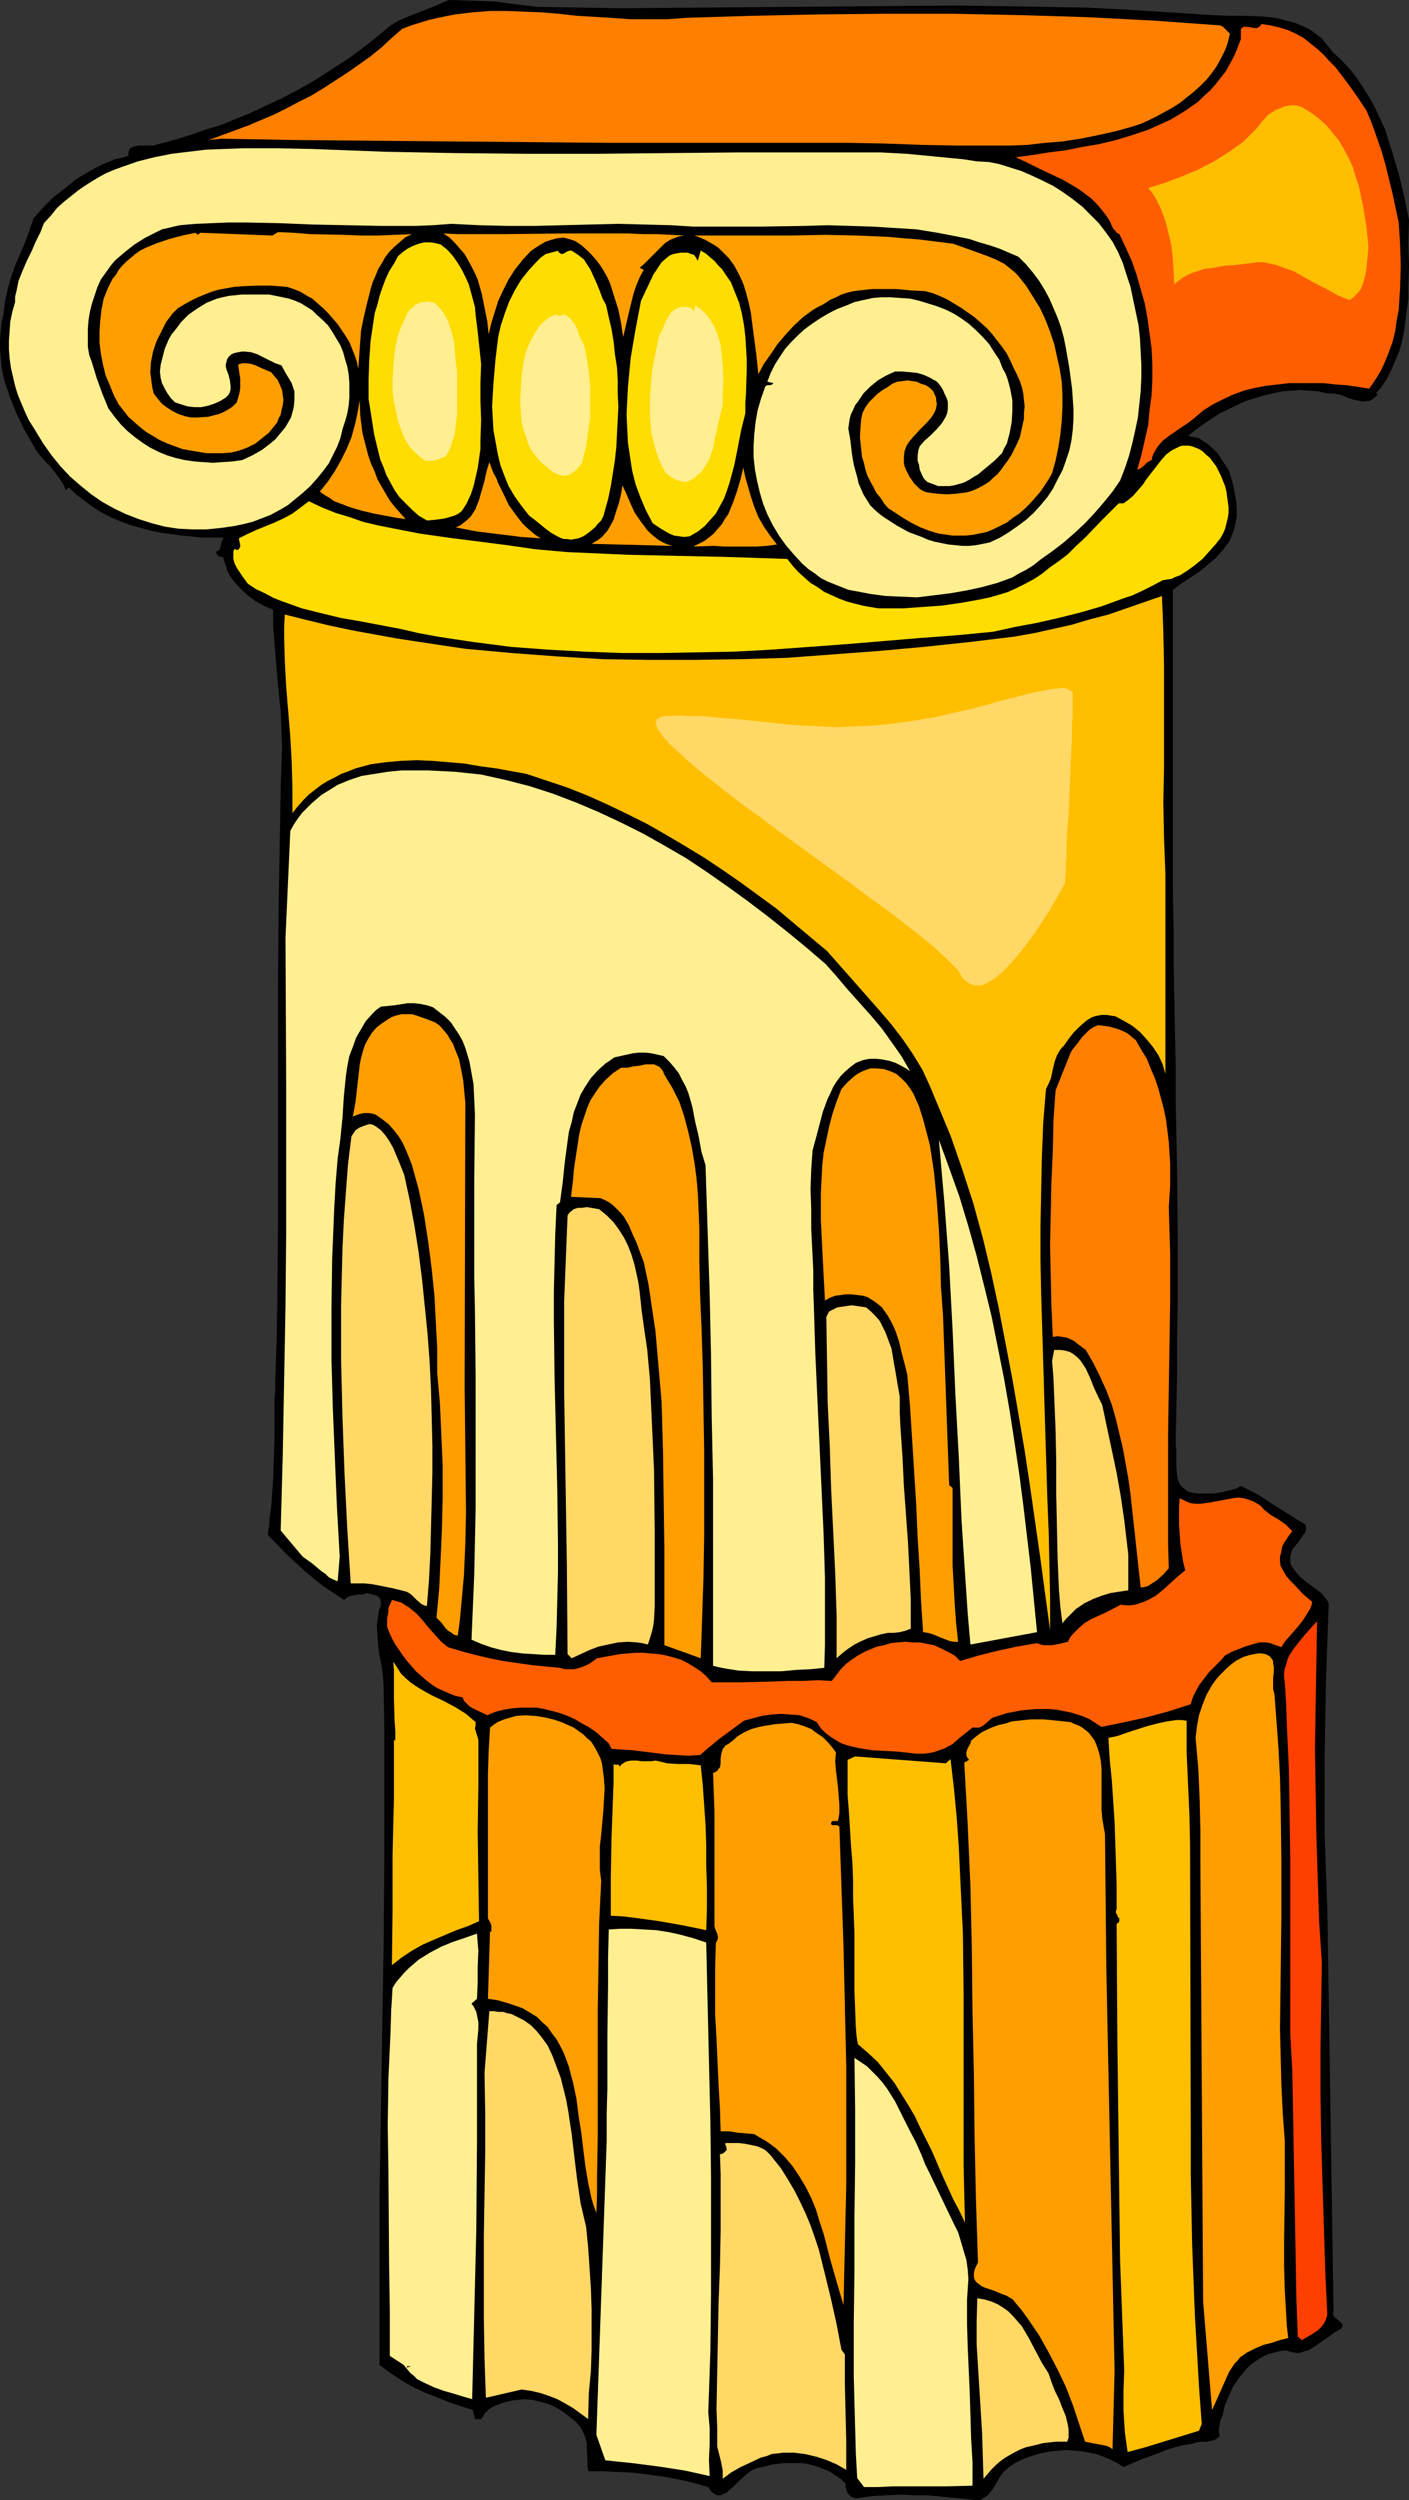 <?xml version="1.0" encoding="UTF-8" standalone="no"?>
<svg
   version="1.0"
   width="87.767mm"
   height="155.668mm"
   id="svg48"
   sodipodi:docname="Column 78.wmf"
   xmlns:inkscape="http://www.inkscape.org/namespaces/inkscape"
   xmlns:sodipodi="http://sodipodi.sourceforge.net/DTD/sodipodi-0.dtd"
   xmlns="http://www.w3.org/2000/svg"
   xmlns:svg="http://www.w3.org/2000/svg">
  <rect width="100%" height="100%" fill="#333333" stroke="none"/>
  <sodipodi:namedview
     id="namedview48"
     pagecolor="#ffffff"
     bordercolor="#000000"
     borderopacity="0.25"
     inkscape:showpageshadow="2"
     inkscape:pageopacity="0.0"
     inkscape:pagecheckerboard="0"
     inkscape:deskcolor="#d1d1d1"
     inkscape:document-units="mm" />
  <defs
     id="defs1">
    <pattern
       id="WMFhbasepattern"
       patternUnits="userSpaceOnUse"
       width="6"
       height="6"
       x="0"
       y="0" />
  </defs>
  <path
     style="fill:#000000;fill-opacity:1;fill-rule:evenodd;stroke:none"
     d="m 7.917,51.386 2.262,-2.585 2.424,-2.424 2.747,-2.101 2.585,-2.101 2.908,-1.778 3.07,-1.616 1.616,-0.646 1.454,-0.646 1.616,-0.323 1.616,-0.485 v -0.646 l 0.162,-0.646 0.162,-0.323 0.323,-0.323 0.485,-0.162 0.485,-0.162 0.969,-0.162 h 1.131 1.131 1.131 l 0.969,-0.323 3.716,-0.97 3.716,-1.131 3.716,-1.293 3.716,-1.131 3.555,-1.454 3.555,-1.454 3.393,-1.616 3.555,-1.616 3.393,-1.778 3.232,-1.778 3.393,-2.101 3.232,-2.101 3.232,-2.101 3.232,-2.424 3.07,-2.424 3.07,-2.585 1.616,-0.97 1.777,-0.808 6.948,-2.747 L 105.672,0 l 5.17,0.162 5.332,0.162 5.009,0.646 5.17,0.646 10.018,0.162 9.856,0.162 20.036,-0.162 19.713,-0.162 19.874,-0.162 19.874,-0.162 9.856,0.162 10.018,0.162 9.856,0.162 10.018,0.485 9.856,0.646 10.018,0.646 3.878,0.162 h 4.039 l 3.878,0.162 1.939,0.162 1.939,0.323 1.777,0.485 1.939,0.485 1.616,0.646 1.777,0.808 1.616,1.131 1.454,1.131 1.293,1.616 1.293,1.616 2.101,1.939 1.939,2.101 1.777,2.262 1.454,2.262 1.454,2.262 1.293,2.424 1.131,2.424 1.131,2.424 0.808,2.585 0.808,2.585 1.616,5.333 1.293,5.333 1.131,5.494 -0.162,5.494 0.162,5.333 -0.162,5.171 v 2.585 l -0.323,2.424 -0.323,2.585 -0.323,2.424 -0.485,2.424 -0.646,2.424 -0.969,2.262 -0.969,2.262 -1.131,2.262 -1.454,2.101 -0.969,0.97 0.323,0.485 -0.646,0.646 -0.646,0.485 -0.646,0.323 h -0.646 l -0.808,0.162 -0.646,-0.162 -1.616,-0.323 -1.454,-0.485 -1.454,-0.646 -1.777,-0.323 h -0.646 -0.808 l -2.101,-0.485 -2.101,-0.162 -2.262,-0.162 -2.101,0.162 -2.101,0.162 -2.262,0.485 -2.101,0.485 -2.101,0.646 -2.101,0.646 -2.101,0.97 -1.939,0.97 -2.101,0.97 -1.939,1.293 -1.939,1.293 -1.777,1.293 -1.777,1.454 0.969,0.162 0.808,0.162 0.808,0.162 0.646,0.485 1.293,0.808 1.293,1.131 1.131,1.131 0.969,1.454 1.777,2.747 0.969,3.393 0.646,3.555 0.162,1.939 v 1.778 l -0.323,1.778 -0.485,1.778 -0.485,1.293 -0.485,1.131 -0.808,0.97 -0.646,0.97 -1.777,1.939 -1.939,1.616 -1.939,1.616 -4.201,2.747 -1.939,1.454 v 70.939 l 0.162,8.403 v 8.403 l 0.162,8.241 0.162,8.08 0.162,8.08 v 8.08 l 0.323,15.998 0.162,15.836 v 15.998 l -0.162,8.08 v 8.241 l -0.162,8.241 -0.162,8.403 0.162,1.616 v 1.939 1.939 l 0.162,1.939 0.162,0.808 0.323,0.808 0.323,0.646 0.646,0.646 0.646,0.485 0.808,0.485 0.969,0.162 1.131,0.162 h 1.131 1.131 1.293 l 1.293,-0.162 1.454,-0.323 1.293,-0.323 1.293,-0.323 1.131,-0.646 1.939,0.97 1.939,0.97 3.716,2.424 3.878,2.424 1.777,1.131 1.939,1.131 0.162,0.646 v 0.485 l -0.162,0.646 -0.323,0.485 -0.808,1.131 -0.808,1.131 -0.969,1.131 -0.323,0.646 -0.162,0.646 -0.162,0.646 v 0.646 0.808 l 0.323,0.808 0.485,0.646 0.485,0.646 0.969,1.131 1.293,1.131 1.131,0.808 1.293,0.97 1.293,0.97 0.969,1.131 0.485,0.646 0.323,0.646 -0.646,18.098 -0.323,18.098 v 8.888 9.049 l 0.323,9.049 0.323,8.888 1.454,94.208 v 0.323 l -0.162,0.485 0.162,0.323 v 0.323 l 0.485,0.485 0.646,0.485 0.485,0.485 0.323,0.323 0.162,0.323 v 0.323 l -0.162,0.323 -0.323,0.323 -1.454,0.808 -1.454,1.131 -0.808,0.485 -0.646,0.485 -1.616,1.131 -1.616,0.97 -0.808,0.162 -0.808,0.323 -0.808,0.162 -0.808,-0.162 -0.969,-0.162 -0.969,-0.323 -1.454,0.162 -1.293,0.323 -1.293,0.323 -1.131,0.485 -1.131,0.646 -0.969,0.646 -1.131,0.808 -0.808,0.808 -0.969,1.131 -0.808,0.97 -1.454,2.101 -1.131,2.424 -0.969,2.424 -0.162,0.808 -0.162,0.97 -0.646,1.616 -0.323,1.778 v 0.808 l 0.162,0.97 -0.808,0.646 -0.646,0.323 -0.808,0.162 -0.808,0.162 h -1.616 l -0.808,0.162 -0.969,0.323 -2.101,0.323 -1.939,0.485 -2.101,0.646 -1.939,0.808 -4.039,1.454 -4.039,1.778 -1.454,-0.97 -1.616,-0.808 -1.616,-0.646 -1.616,-0.646 -1.777,-0.323 -1.777,-0.323 -1.777,-0.162 -1.777,-0.162 -1.777,0.162 -1.939,0.162 -1.777,0.323 -1.777,0.485 -1.616,0.485 -1.616,0.646 -1.616,0.808 -1.454,0.97 -0.485,0.485 -0.646,0.485 -0.969,1.293 -1.616,2.747 -0.969,1.293 -0.485,0.485 -0.646,0.323 -0.646,0.485 -0.808,0.162 h -0.808 l -0.969,-0.162 -3.393,-0.323 -3.393,-0.323 -3.232,-0.323 h -3.232 l -3.232,-0.162 -3.232,0.162 -3.232,0.162 -3.393,0.485 h -0.808 l -0.646,-0.162 -0.485,-0.323 -0.485,-0.485 -0.323,-0.485 -0.162,-0.646 -0.162,-0.646 v -0.646 l -0.969,-0.97 -1.131,-0.808 -0.969,-0.646 -1.131,-0.646 -1.293,-0.485 -1.131,-0.485 -1.293,-0.323 -1.293,-0.323 -1.293,-0.162 h -1.293 -2.585 l -2.747,0.323 -2.585,0.646 -0.969,0.162 -0.808,0.323 -0.969,0.485 -0.808,0.646 -1.616,1.454 -1.616,1.616 -0.808,0.646 -0.646,0.646 -0.808,0.323 -0.646,0.323 H 168.849 l -0.646,-0.323 -0.808,-0.646 -0.323,-0.485 -0.323,-0.485 -3.393,-0.97 -3.393,-0.808 -3.555,-0.646 -3.555,-0.485 -3.716,-0.485 -3.555,-0.162 -3.555,-0.162 h -3.555 l -0.162,-1.293 v -1.293 l -0.162,-2.585 v -1.293 l -0.323,-1.454 -0.485,-1.131 -0.646,-1.293 -1.293,-1.454 -1.454,-1.131 -1.454,-1.131 -1.616,-0.97 -1.777,-0.808 -1.777,-0.485 -1.939,-0.485 -1.939,-0.162 -2.908,0.323 -1.454,0.323 -1.454,0.485 -1.293,0.485 -1.293,0.808 -0.969,0.97 -0.323,0.646 -0.485,0.646 h -1.454 l -0.485,-2.101 -5.817,-1.939 -2.747,-1.131 -2.908,-1.131 -2.747,-1.293 -2.747,-1.616 -2.424,-1.616 -2.585,-1.939 v -10.18 -10.019 -19.876 l 0.323,-19.714 0.323,-19.553 0.323,-19.714 0.162,-19.876 V 427.57 417.551 407.21 l -0.162,-10.18 -0.162,-2.585 -0.323,-2.424 -0.485,-2.424 -0.323,-2.262 -0.162,-2.424 -0.162,-2.262 0.162,-1.293 0.162,-1.131 0.162,-1.293 0.485,-1.131 v -0.808 l -0.162,-0.646 -0.323,-0.485 -0.485,-0.323 -0.485,-0.162 -0.646,-0.162 -0.646,-0.162 -0.646,-0.162 -0.646,0.323 h -0.646 l -1.454,0.162 -0.808,0.162 -0.646,0.162 -0.485,0.323 -0.646,0.485 -2.424,-1.616 -2.424,-1.616 -2.262,-1.778 -2.262,-1.939 -2.101,-1.939 -2.262,-2.101 -4.201,-4.363 0.323,-2.101 0.162,-2.101 0.323,-2.101 0.162,-2.262 0.323,-4.525 0.162,-4.848 0.162,-4.686 v -4.686 -4.525 l 0.162,-2.101 v -2.101 l 0.323,-9.211 0.162,-9.211 0.162,-18.583 v -18.583 -18.745 -18.745 l 0.162,-18.745 0.323,-18.745 0.162,-9.372 0.323,-9.372 -0.162,-4.201 -0.162,-4.04 -0.808,-8.08 -0.646,-7.918 -0.323,-4.04 v -4.04 l -1.939,-0.808 -2.101,-1.131 -1.777,-1.293 -1.616,-1.454 -1.616,-1.778 -0.646,-0.808 -0.646,-0.97 -0.485,-0.97 -0.323,-1.131 -0.323,-0.97 -0.323,-1.131 h -0.646 l -0.485,-0.162 -0.323,-0.485 -0.323,-0.485 0.646,-0.323 0.323,-0.323 0.162,-0.485 0.162,-0.323 v -0.485 l 0.162,-0.485 0.162,-0.485 0.323,-0.485 h -5.009 l -4.847,-0.485 -2.424,-0.323 -2.424,-0.323 -2.424,-0.485 -2.424,-0.646 -2.262,-0.646 -2.262,-0.808 -2.262,-0.97 -2.262,-1.131 -2.101,-1.293 -1.939,-1.454 -1.939,-1.454 -1.939,-1.778 v 0 l -0.646,0.646 -0.646,-1.454 -0.969,-1.454 -0.969,-1.293 -1.131,-1.454 -1.293,-1.293 -1.131,-1.293 -0.969,-1.293 -0.808,-1.454 L 5.655,100.994 3.878,97.278 2.424,93.723 1.777,91.784 1.131,89.845 0.646,87.906 0.323,85.966 0.162,84.027 0,82.088 v -1.939 l 0.162,-2.101 0.162,-1.939 0.485,-2.101 0.162,-1.454 0.162,-1.454 0.646,-2.909 0.808,-2.909 0.969,-2.747 2.424,-5.656 0.969,-2.747 z"
     id="path1" />
  <path
     style="fill:#ffef91;fill-opacity:1;fill-rule:evenodd;stroke:none"
     d="m 12.118,50.578 1.293,-1.616 1.616,-1.454 1.616,-1.293 1.616,-1.293 1.616,-1.131 1.777,-1.131 1.616,-0.97 1.777,-0.97 1.939,-0.808 1.777,-0.646 3.716,-1.293 3.878,-0.97 4.039,-0.808 4.039,-0.485 4.039,-0.485 4.201,-0.162 4.201,-0.162 h 8.402 l 8.24,0.162 8.564,0.323 8.402,0.323 16.804,0.323 16.643,0.162 h 16.643 l 16.643,-0.162 16.643,-0.162 h 16.804 16.643 l 3.07,0.162 3.07,0.162 6.786,0.646 3.232,0.323 3.393,0.323 3.07,0.485 2.908,0.162 2.424,0.485 2.585,0.808 2.585,0.808 2.585,1.131 2.424,1.131 2.585,1.293 2.262,1.454 2.262,1.616 2.262,1.778 1.939,1.939 1.939,1.939 1.616,2.101 1.616,2.262 1.293,2.424 1.131,2.585 0.808,2.585 0.969,2.909 0.646,3.07 0.646,3.07 0.646,3.07 0.323,3.07 0.162,3.07 0.162,3.07 v 3.07 l -0.162,3.232 -0.323,3.07 -0.323,3.07 -0.646,3.07 -0.646,2.909 -0.808,3.07 -0.969,2.909 -1.131,2.909 -1.777,2.585 -2.101,2.585 -2.101,2.424 -2.262,2.424 -2.424,2.262 -2.585,2.262 -2.747,2.101 -2.747,1.939 -1.616,1.293 -1.777,1.131 -1.616,0.808 -1.616,0.97 -1.777,0.646 -1.777,0.646 -3.555,0.97 -3.716,0.808 -3.716,0.646 -3.878,0.485 -4.039,0.485 -3.716,-0.162 -3.716,-0.162 -3.555,-0.485 -3.393,-0.646 -1.777,-0.323 -1.616,-0.646 -1.616,-0.646 -1.616,-0.646 -1.616,-0.808 -1.454,-1.131 -1.454,-0.97 -1.454,-1.293 -1.939,-2.101 -1.939,-2.262 -1.616,-2.262 -1.454,-2.424 -1.293,-2.585 -0.969,-2.424 -0.808,-2.747 -0.646,-2.747 -0.485,-2.585 -0.323,-2.909 v -2.747 l 0.162,-2.747 0.323,-2.909 0.485,-2.747 0.808,-2.747 0.969,-2.747 0.162,-0.162 0.323,-0.162 h 0.646 l 0.485,-0.162 0.162,-0.162 0.162,-0.162 -1.454,-0.323 0.808,-2.101 0.969,-1.939 1.131,-1.778 1.293,-1.939 1.454,-1.616 1.616,-1.616 1.616,-1.454 1.777,-1.293 1.939,-1.293 1.939,-1.131 1.939,-0.97 2.101,-0.808 1.939,-0.808 2.101,-0.485 2.262,-0.485 1.939,-0.162 h 2.262 l 2.262,0.162 2.262,0.162 2.101,0.485 2.101,0.646 2.101,0.646 2.101,0.808 1.939,0.97 1.777,1.131 1.777,1.293 1.616,1.454 1.616,1.616 1.454,1.616 1.131,1.778 1.293,1.939 0.808,2.101 0.646,1.131 0.485,1.293 0.323,1.131 0.323,1.293 0.485,2.585 v 2.585 l -0.162,2.585 -0.485,2.585 -0.646,2.424 -0.646,1.131 -0.485,1.131 -1.777,1.778 -1.939,1.616 -1.939,1.616 -1.131,0.646 -0.969,0.646 -1.293,0.646 -1.131,0.323 -1.131,0.323 -1.131,0.162 h -1.293 -1.293 l -1.293,-0.485 -1.293,-0.485 -0.808,-0.808 -0.485,-0.97 -0.485,-1.131 -0.162,-1.131 -0.323,-0.97 v -1.131 l 0.162,-1.293 0.323,-0.97 1.131,-1.293 1.454,-1.293 1.293,-1.293 1.293,-1.454 0.485,-0.808 0.485,-0.808 0.323,-0.808 0.162,-0.97 V 95.339 94.531 l -0.323,-0.97 -0.485,-0.97 -0.323,-0.808 -0.485,-0.808 -0.485,-0.646 -0.646,-0.646 -0.646,-0.323 -0.808,-0.485 -1.454,-0.646 -1.616,-0.485 -1.777,-0.162 -1.777,-0.162 h -1.616 l -2.101,0.97 -1.939,1.131 -1.777,1.454 -1.616,1.616 -1.293,1.939 -0.646,0.808 -0.485,1.131 -0.485,0.97 -0.323,1.131 -0.162,1.131 -0.162,1.131 0.485,2.747 0.323,2.909 0.485,2.909 0.808,2.909 0.323,1.454 1.131,2.585 0.808,1.293 0.808,1.293 0.969,0.97 1.293,1.131 1.131,0.808 2.747,1.778 2.908,1.616 3.07,1.131 1.454,0.646 1.616,0.485 3.232,0.646 1.616,0.162 1.616,0.162 h 1.616 l 1.616,-0.162 1.616,-0.323 1.616,-0.323 2.424,-1.131 2.101,-1.293 2.101,-1.454 1.939,-1.454 1.777,-1.616 1.616,-1.778 1.616,-1.939 1.293,-1.939 1.131,-2.262 1.131,-2.101 0.808,-2.262 0.808,-2.424 0.485,-2.262 0.323,-2.585 0.162,-2.424 v -2.585 l -0.323,-4.686 -0.646,-4.848 -0.808,-4.686 -0.485,-2.424 -0.646,-2.424 -0.808,-2.262 -0.969,-2.262 -0.969,-2.262 -1.131,-2.101 -1.293,-2.101 -1.454,-1.939 -1.616,-1.939 -1.777,-1.778 -2.262,-0.97 -2.262,-0.97 -2.424,-0.808 -2.262,-0.646 -2.424,-0.808 -2.424,-0.485 -5.009,-0.97 -5.009,-0.808 -5.17,-0.323 -5.17,-0.323 -5.17,-0.162 -5.332,-0.162 -5.332,0.162 -10.503,0.162 h -10.664 -5.17 l -5.17,-0.323 -6.302,-0.162 -6.302,-0.162 -12.926,0.323 -6.625,0.162 h -6.463 l -6.625,-0.162 -6.625,-0.323 -4.201,0.323 -4.039,0.162 h -8.24 l -8.079,-0.162 -8.079,-0.162 -7.917,-0.323 -7.917,-0.162 H 53.805 l -3.878,0.162 -3.878,0.162 -3.716,0.323 -1.454,0.323 -1.293,0.323 -1.454,0.323 -1.293,0.646 -1.293,0.646 -1.293,0.646 -2.585,1.616 -2.262,1.778 -2.262,1.939 -0.969,1.131 -0.808,1.131 -0.808,1.131 -0.808,1.131 -0.808,1.778 -0.646,1.939 -0.646,1.939 -0.485,1.939 -0.323,1.939 -0.162,2.101 v 2.101 2.101 l 0.323,1.939 0.646,1.778 1.131,3.717 1.293,3.555 1.454,3.555 1.454,1.939 1.454,1.778 1.616,1.616 1.777,1.454 1.777,1.293 1.777,1.131 1.939,0.97 1.939,0.808 2.101,0.646 2.101,0.485 2.262,0.323 2.101,0.162 2.262,0.162 2.262,-0.162 2.424,-0.162 2.262,-0.323 2.424,-1.131 2.262,-1.293 2.101,-1.616 0.969,-0.808 0.808,-0.97 0.808,-0.97 0.808,-0.97 0.646,-1.131 0.646,-1.131 0.323,-1.131 0.323,-1.293 0.162,-1.454 v -1.293 -0.97 l -0.323,-0.97 -0.323,-0.97 -0.485,-0.808 -0.969,-1.616 -0.969,-1.778 -1.454,-0.485 -1.293,-0.646 -2.908,-1.454 -1.454,-0.485 -1.454,-0.162 h -0.808 l -0.808,0.162 -0.808,0.162 -0.808,0.323 -0.646,0.646 -0.323,0.485 -0.162,0.646 -0.162,0.646 v 0.485 l 0.162,0.646 0.485,1.293 0.323,1.293 0.162,1.454 v 0.646 l -0.162,0.646 -0.323,0.646 -0.646,0.646 -1.293,0.808 -1.454,0.646 -1.454,0.485 -1.616,0.323 h -1.616 l -1.454,-0.162 -1.616,-0.485 -1.454,-0.485 -0.969,-0.97 -0.808,-1.131 -0.646,-1.131 -0.646,-1.293 -0.323,-1.293 -0.162,-1.454 0.162,-1.454 0.323,-1.293 0.323,-1.293 0.323,-1.293 0.485,-1.131 0.485,-1.131 0.646,-1.131 0.808,-0.97 1.454,-1.939 1.777,-1.778 2.101,-1.454 2.101,-1.293 2.424,-0.97 1.293,-0.323 1.454,-0.323 3.07,-0.323 h 3.232 3.232 l 1.616,0.323 1.616,0.323 1.454,0.323 1.454,0.485 1.454,0.646 1.293,0.808 1.293,0.808 0.969,0.97 1.454,1.293 1.293,1.293 0.969,1.454 0.969,1.616 0.969,1.616 0.646,1.616 0.485,1.778 0.485,1.616 0.323,1.778 0.162,1.939 v 1.778 1.778 l -0.162,1.939 -0.323,1.778 -0.485,1.778 -0.646,1.939 -0.485,2.101 -0.808,2.101 -0.969,1.939 -0.969,1.939 -1.454,1.939 -1.454,1.778 -1.454,1.616 -1.777,1.616 -1.777,1.454 -1.777,1.454 -1.939,1.131 -2.101,1.131 -2.101,0.808 -2.101,0.808 -1.939,0.485 -2.262,0.485 -3.393,0.485 -3.232,0.323 h -3.393 l -3.232,-0.162 -3.232,-0.485 -3.07,-0.808 -3.07,-0.97 -2.908,-1.131 -2.747,-1.293 -2.908,-1.616 -2.585,-1.778 -2.585,-2.101 -2.424,-2.101 -2.262,-2.424 -2.101,-2.585 -1.939,-2.747 L 7.917,100.671 6.786,98.894 5.817,96.793 5.009,94.854 4.201,92.915 3.555,90.814 3.07,88.714 2.585,86.613 2.262,84.351 2.101,82.25 v -2.101 l 0.162,-2.262 0.162,-2.262 0.485,-2.262 0.646,-2.262 v -1.293 l 0.323,-1.293 0.485,-2.424 0.969,-2.424 0.969,-2.262 1.131,-2.262 0.969,-2.262 1.131,-2.262 0.808,-2.101 z"
     id="path2" />
  <path
     style="fill:#ff9e00;fill-opacity:1;fill-rule:evenodd;stroke:none"
     d="m 34.255,58.334 2.747,-1.131 2.908,-0.97 3.07,-0.808 3.07,-0.646 0.485,0.485 0.646,-0.485 16.966,0.646 1.293,-0.808 3.716,0.162 3.878,0.323 7.917,0.162 4.039,0.162 h 3.878 l 4.039,-0.162 4.039,-0.162 -1.616,0.808 -1.293,1.131 -1.293,1.131 -1.131,1.131 -0.969,1.293 -0.808,1.454 -0.808,1.293 -0.646,1.616 -0.646,1.454 -0.485,1.616 -0.808,3.232 -0.808,3.393 -0.646,3.232 -0.646,8.888 -0.323,-1.616 -0.485,-1.454 -0.646,-1.616 -0.646,-1.616 -0.808,-1.293 -0.969,-1.454 -0.969,-1.454 -1.131,-1.293 -1.131,-1.293 -1.131,-1.131 -1.293,-1.131 -1.293,-1.131 -1.454,-0.808 -1.293,-0.808 -1.616,-0.646 -1.454,-0.485 -3.716,-0.323 H 60.269 l -3.555,0.162 -1.777,0.162 -1.777,0.323 -1.777,0.323 -1.616,0.485 -1.616,0.646 -1.616,0.646 -1.616,0.808 -1.454,0.808 -1.616,0.97 -1.293,1.293 -1.454,1.939 -1.131,2.262 -1.131,2.262 -0.808,2.424 -0.485,2.424 -0.162,2.424 0.162,1.293 0.162,1.293 0.162,1.131 0.323,1.293 0.969,1.293 0.969,1.131 1.293,0.97 1.293,0.808 1.293,0.646 1.454,0.485 1.454,0.323 h 1.616 l 2.424,-0.162 1.293,-0.323 1.293,-0.323 1.131,-0.485 1.131,-0.646 0.969,-0.646 0.969,-0.97 0.323,-1.131 0.323,-1.131 0.162,-1.131 V 90.168 89.037 L 56.391,88.067 56.229,86.936 56.068,85.805 57.037,85.482 h 1.131 l 0.969,0.162 0.969,0.323 1.777,0.808 1.939,0.808 0.808,0.97 0.808,0.97 0.485,1.131 0.485,1.131 0.162,1.131 0.162,1.293 -0.162,1.131 -0.323,1.293 -0.162,0.97 -0.485,0.808 -0.323,0.97 -0.646,0.808 -1.293,1.616 -1.616,1.293 -1.616,1.293 -1.939,0.97 -1.777,0.646 -1.939,0.485 -1.939,0.162 H 50.574 48.635 l -1.939,-0.323 -1.939,-0.323 -1.777,-0.323 -1.777,-0.646 -1.777,-0.646 -1.777,-0.808 -1.616,-0.97 -1.616,-0.97 -1.454,-1.131 -1.293,-1.131 -1.454,-1.293 -1.131,-1.454 -1.131,-1.454 -1.131,-2.101 -0.969,-2.424 -0.969,-2.262 -0.646,-2.585 -0.485,-2.585 -0.323,-2.585 V 78.049 l 0.162,-2.585 0.323,-2.747 0.485,-2.424 0.969,-2.424 1.131,-2.262 0.808,-0.97 0.646,-1.131 0.808,-0.97 0.969,-0.97 0.969,-0.808 1.131,-0.97 1.131,-0.808 z"
     id="path3" />
  <path
     style="fill:#ff7f00;fill-opacity:1;fill-rule:evenodd;stroke:none"
     d="m 94.685,6.787 2.101,-0.808 2.101,-0.646 2.101,-0.646 2.101,-0.485 4.039,-0.808 4.039,-0.485 4.201,-0.323 h 4.039 l 4.039,0.162 4.039,0.162 4.039,0.323 4.201,0.485 8.24,0.485 4.363,0.323 h 4.201 4.524 l 4.363,-0.323 15.511,-0.485 15.673,-0.323 15.673,-0.162 h 15.996 l 15.835,0.323 15.835,0.485 15.673,0.808 15.673,1.131 0.646,0.323 0.485,0.485 1.131,1.131 -0.485,2.101 -0.646,1.778 -0.969,1.939 -0.969,1.778 -1.131,1.616 -1.293,1.616 -1.454,1.454 -1.616,1.454 -1.616,1.293 -1.616,1.293 -1.777,1.131 -1.777,0.97 -1.777,0.97 -1.939,0.97 -1.777,0.808 -1.939,0.646 -4.039,1.131 -4.363,0.97 -4.039,0.808 -4.201,0.646 -4.039,0.323 -4.201,0.485 -4.039,0.162 h -4.201 -8.24 l -8.564,-0.162 -8.564,-0.323 -8.725,-0.162 H 180.644 161.901 143.481 L 125.061,33.449 88.545,33.126 70.286,32.965 52.028,32.641 l -2.908,0.323 6.14,-2.262 3.07,-1.131 3.07,-1.293 3.07,-1.293 2.908,-1.454 3.07,-1.616 2.908,-1.454 2.908,-1.778 2.747,-1.778 2.747,-1.778 2.747,-1.939 2.747,-1.939 2.585,-2.101 2.424,-2.262 z"
     id="path4" />
  <path
     style="fill:#ffdd00;fill-opacity:1;fill-rule:evenodd;stroke:none"
     d="m 55.26,129.111 0.162,0.162 0.323,0.162 0.485,-0.162 0.162,-0.323 0.162,-0.323 v -0.323 l -0.162,-0.808 -0.162,-0.808 1.939,-0.97 2.101,-0.97 4.363,-1.778 2.101,-0.97 2.101,-1.131 1.939,-1.454 1.939,-1.454 3.07,1.454 3.232,1.293 3.232,0.97 3.232,1.131 3.393,0.808 3.232,0.646 6.625,1.293 6.786,0.97 13.896,1.778 6.786,0.97 7.271,0.646 7.271,0.323 7.271,0.323 7.433,0.162 15.027,0.323 14.865,0.485 1.293,1.616 1.293,1.454 1.454,1.293 1.454,1.293 1.616,0.97 1.616,1.131 1.777,0.808 1.777,0.808 1.777,0.646 1.777,0.485 1.939,0.485 1.777,0.323 1.939,0.323 h 1.939 1.777 1.939 l 9.21,-0.646 4.524,-0.646 4.524,-0.808 2.262,-0.485 2.262,-0.646 2.101,-0.646 2.101,-0.97 1.939,-0.97 2.101,-1.131 1.939,-1.293 1.777,-1.454 2.101,-1.454 2.101,-1.616 1.939,-1.939 2.101,-1.939 3.878,-4.04 2.101,-2.101 1.939,-1.939 h 1.131 l 1.131,-0.808 1.131,-0.97 1.131,-1.293 1.131,-1.293 0.969,-1.454 1.131,-1.454 1.131,-1.454 1.131,-1.454 1.131,-1.293 1.293,-0.97 1.293,-0.646 0.646,-0.323 0.646,-0.162 h 0.808 0.646 l 0.808,0.162 0.808,0.323 0.808,0.323 0.808,0.485 0.808,0.808 0.969,0.808 1.454,1.939 1.131,2.262 0.969,2.424 0.323,1.293 0.162,1.293 0.162,1.131 0.162,1.293 v 1.293 l -0.162,1.131 -0.323,1.293 -0.323,1.293 -0.485,1.131 -0.646,1.131 -1.293,1.616 -1.454,1.616 -1.454,1.616 -1.777,1.454 -1.777,1.293 -1.777,1.131 -0.969,0.323 -0.969,0.485 -1.131,0.162 -0.969,0.162 -2.424,1.293 -2.262,1.131 -2.424,1.131 -2.424,0.808 -4.847,1.778 -5.009,1.454 -5.17,1.293 -5.009,1.131 -5.17,0.97 -5.17,1.131 -8.402,0.808 -8.564,0.646 -17.45,1.454 -8.725,0.646 -8.887,0.646 -8.887,0.485 -8.725,0.162 -8.887,0.162 h -8.887 l -8.725,-0.323 -8.887,-0.485 -8.564,-0.646 -8.725,-1.131 -4.363,-0.646 -4.201,-0.646 -4.363,-0.808 -4.201,-0.97 -9.372,-1.778 -4.686,-0.808 -4.686,-1.131 -4.524,-1.131 -2.262,-0.808 -2.262,-0.808 -2.101,-0.808 -2.101,-1.131 -2.101,-0.97 -1.939,-1.293 -1.293,-1.778 -1.293,-1.939 -0.485,-0.97 -0.323,-1.131 v -1.131 -0.646 z"
     id="path5" />
  <path
     style="fill:#ffbf00;fill-opacity:1;fill-rule:evenodd;stroke:none"
     d="m 67.055,144.624 5.17,1.293 5.332,1.293 5.332,1.131 5.332,0.97 5.332,0.97 10.664,1.616 5.494,0.808 10.664,0.97 10.826,0.808 10.826,0.646 10.826,0.162 h 10.826 l 10.826,-0.162 10.826,-0.323 10.826,-0.808 10.826,-0.808 10.664,-0.97 10.664,-1.131 10.664,-1.293 4.524,-0.808 4.363,-0.97 4.363,-0.97 4.363,-1.293 4.363,-1.131 4.201,-1.454 4.201,-1.454 4.201,-1.454 0.162,4.04 0.162,4.201 0.162,8.08 v 8.08 7.918 8.08 l -0.162,8.08 0.162,8.403 0.162,4.201 0.162,4.363 v 47.023 l -0.646,-2.262 -0.969,-2.101 -1.293,-1.939 -1.454,-1.778 -1.616,-1.778 -1.777,-1.454 -1.939,-1.131 -2.101,-1.131 -1.131,-0.162 -0.969,-0.162 h -0.969 l -0.969,0.162 -0.808,0.162 -0.808,0.323 -0.808,0.485 -0.646,0.485 -1.454,1.293 -1.293,1.293 -1.131,1.454 -1.131,1.616 -0.485,0.485 -0.485,0.646 -0.646,1.131 -0.485,1.293 -0.323,1.293 -0.646,2.909 -0.485,1.131 -0.646,1.293 -0.646,7.918 -0.323,8.08 -0.162,8.08 -0.162,8.08 v 8.08 l 0.162,8.08 0.485,16.159 0.485,16.159 0.485,15.836 0.323,7.918 0.162,7.756 0.162,7.595 v 7.595 l -1.131,-8.241 -1.131,-8.403 -2.424,-16.967 -1.293,-8.564 -1.454,-8.564 -1.454,-8.403 -1.616,-8.403 -1.616,-8.403 -1.777,-8.241 -1.939,-8.08 -2.262,-8.241 -2.585,-7.918 -2.747,-7.918 -1.616,-3.878 -1.616,-3.878 -1.616,-3.878 -1.777,-3.878 -2.262,-3.717 -2.424,-3.555 -2.747,-3.555 -2.908,-3.393 -5.978,-6.787 -6.14,-6.948 -7.917,-6.625 -4.039,-3.393 -4.201,-3.07 -4.201,-3.07 -4.201,-2.909 -4.363,-2.909 -4.524,-2.747 -4.363,-2.585 -4.524,-2.585 -4.524,-2.262 -4.686,-2.262 -4.686,-2.101 -4.847,-1.939 -4.847,-1.616 -4.847,-1.616 -3.555,-0.646 -3.555,-0.646 -3.716,-0.485 -3.716,-0.646 -3.716,-0.323 -3.878,-0.323 -3.716,-0.162 -3.716,0.162 -3.555,0.323 -3.555,0.485 -1.777,0.485 -1.777,0.485 -1.616,0.646 -1.777,0.646 -1.454,0.808 -1.616,0.808 -1.616,0.97 -1.454,1.131 -1.454,1.131 -1.293,1.293 -1.293,1.454 -1.293,1.616 v -2.909 -3.07 l -0.162,-5.979 -0.323,-5.817 -0.485,-5.979 -0.485,-5.817 -0.323,-5.817 -0.162,-5.656 v -2.909 z"
     id="path6" />
  <path
     style="fill:#ffef91;fill-opacity:1;fill-rule:evenodd;stroke:none"
     d="m 68.347,195.525 0.808,-1.454 0.969,-1.454 0.969,-1.293 1.131,-1.131 1.131,-1.131 1.131,-0.97 1.131,-0.97 2.585,-1.616 1.293,-0.808 2.747,-1.131 2.908,-0.97 3.07,-0.485 3.07,-0.485 3.232,-0.323 h 3.07 3.232 l 3.232,0.162 3.07,0.162 6.14,0.646 5.817,1.293 5.655,1.454 5.494,1.778 5.494,2.101 5.332,2.262 5.17,2.424 5.17,2.585 5.17,2.909 5.009,2.909 4.847,3.232 4.847,3.393 4.686,3.393 4.686,3.555 4.686,3.717 4.524,3.717 4.524,3.878 2.585,2.909 2.585,3.07 2.747,3.07 2.747,3.07 2.585,3.07 2.424,3.393 2.262,3.232 1.939,3.393 -0.969,-0.646 -1.131,-0.646 -1.293,-0.646 -1.454,-0.485 -1.616,-0.323 -1.454,-0.162 h -1.616 l -1.616,0.323 -1.616,0.646 -1.293,0.97 -1.293,1.131 -0.969,0.97 -0.969,1.293 -0.808,1.293 -0.646,1.454 -0.646,1.293 -1.131,3.07 -0.808,3.07 -0.808,3.07 -0.808,2.909 -0.323,4.525 -0.162,4.686 0.162,4.686 v 4.686 l 0.485,9.695 v 4.686 l 0.162,4.525 0.323,10.503 0.485,10.665 0.485,10.503 0.485,10.503 0.485,10.503 0.323,10.503 v 10.503 5.333 l -0.162,5.333 -3.232,0.323 -3.393,0.162 -3.555,0.323 h -3.393 -3.393 l -3.232,-0.162 -3.07,-0.485 -1.616,-0.323 -1.293,-0.323 v -14.705 -14.543 -14.543 l -0.323,-14.543 -0.162,-14.705 -0.323,-14.705 -0.485,-15.028 -0.485,-15.028 -0.969,-3.232 -0.646,-3.555 -0.808,-3.393 -0.646,-3.393 -0.485,-1.778 -0.485,-1.616 -0.646,-1.616 -0.808,-1.454 -0.808,-1.616 -1.131,-1.454 -1.131,-1.293 -1.293,-1.293 -1.454,-0.323 -1.454,-0.323 -1.454,-0.162 h -1.454 l -1.454,0.162 -1.454,0.323 -2.908,0.646 -1.131,0.808 -0.969,0.646 -1.777,1.616 -1.616,1.778 -1.293,1.939 -1.131,1.939 -0.808,2.101 -0.808,2.101 -0.485,2.262 -0.646,2.262 -0.323,2.262 -0.646,4.848 -0.485,4.686 -0.646,4.848 -0.808,0.646 -0.323,6.787 -0.162,6.787 -0.162,6.787 v 6.787 l 0.162,13.25 0.323,13.412 0.323,13.089 0.162,13.089 v 6.464 l -0.162,6.464 -0.162,6.464 -0.323,6.464 h -2.585 l -2.585,-0.162 -2.585,-0.162 -2.585,-0.323 -2.424,-0.485 -2.424,-0.646 -2.262,-0.808 -2.262,-0.97 0.323,-7.595 0.323,-7.756 0.323,-15.513 V 339.503 323.829 l -0.162,-15.513 -0.162,-7.756 v -23.108 l 0.162,-15.19 -0.162,-3.555 -0.162,-3.555 -0.646,-3.555 -0.323,-1.778 -0.485,-1.616 -0.485,-1.616 -0.646,-1.616 -0.808,-1.454 -0.969,-1.454 -0.969,-1.454 -1.293,-1.293 -1.454,-1.131 -1.454,-1.131 -1.454,-0.485 -1.616,-0.323 -1.454,-0.162 h -1.454 l -3.07,0.485 -3.232,0.323 -1.131,0.808 -0.808,0.808 -1.616,1.778 -1.131,1.939 -1.131,1.939 -0.808,2.262 -0.808,2.101 -0.485,2.424 -0.323,2.262 -0.485,4.848 -0.323,5.009 -0.485,4.848 -0.323,2.424 -0.323,2.262 -0.485,5.979 -0.323,5.817 -0.485,11.796 -0.162,11.796 v 11.958 l 0.323,11.635 0.485,11.635 0.485,11.635 0.646,11.473 -0.485,5.817 -1.131,-0.485 -0.969,-0.485 -0.808,-0.808 -0.969,-0.646 -2.101,-1.778 -2.262,-1.616 -5.17,-6.14 0.485,-17.613 0.323,-17.613 0.323,-17.452 0.162,-17.452 v -34.581 l -0.162,-34.742 z"
     id="path7" />
  <path
     style="fill:#ff9e00;fill-opacity:1;fill-rule:evenodd;stroke:none"
     d="m 84.667,94.208 0.162,3.717 0.485,3.878 0.485,1.939 0.969,3.717 0.646,1.778 0.808,1.778 0.646,1.778 1.939,3.393 0.969,1.616 1.131,1.454 1.293,1.454 1.293,1.454 -2.262,-0.323 -2.585,-0.485 -2.585,-0.485 -2.747,-0.646 -2.747,-0.808 -2.585,-0.97 -1.293,-0.485 -1.131,-0.808 -1.131,-0.646 -1.131,-0.808 1.939,-2.424 1.616,-2.424 1.454,-2.585 1.293,-2.585 1.131,-2.747 0.808,-2.909 0.646,-2.909 z"
     id="path8" />
  <path
     style="fill:#ffd866;fill-opacity:1;fill-rule:evenodd;stroke:none"
     d="m 83.697,265.979 0.485,-0.323 0.485,-0.323 1.293,-0.485 0.485,-0.162 0.646,-0.162 0.646,0.162 0.646,0.323 1.293,0.97 1.131,1.293 0.969,1.454 0.808,1.454 1.293,3.07 1.293,3.232 1.293,5.979 1.131,6.14 0.969,6.14 0.808,6.464 0.646,6.302 0.646,6.464 0.485,6.464 0.323,6.625 0.162,6.464 0.162,6.625 v 6.464 l -0.162,6.464 -0.162,6.302 -0.162,6.302 -0.323,6.302 -0.485,5.979 -0.646,-0.162 -0.646,-0.323 -1.131,-0.97 -0.485,-0.485 -0.646,-0.646 -0.646,-0.485 -0.646,-0.323 -3.232,-0.808 -3.232,-0.646 -1.777,-0.323 -1.616,-0.162 h -1.616 -1.616 L 81.758,359.863 81.112,346.775 80.627,333.524 80.304,320.274 v -13.25 l 0.162,-6.787 0.162,-6.464 0.323,-6.625 0.485,-6.625 0.485,-6.464 0.808,-6.625 z"
     id="path9" />
  <path
     style="fill:#ffdd00;fill-opacity:1;fill-rule:evenodd;stroke:none"
     d="m 93.715,60.273 1.131,-0.97 1.131,-0.808 1.293,-0.646 1.293,-0.485 1.293,-0.323 h 1.454 l 1.131,0.162 1.293,0.323 1.616,1.293 1.293,1.454 1.131,1.616 0.969,1.616 0.808,1.616 0.808,1.778 0.485,1.778 0.485,1.778 0.485,1.778 0.162,1.939 0.485,3.878 0.808,7.595 -0.162,4.201 v 4.525 l 0.162,4.525 -0.162,4.525 v 2.262 l -0.323,2.262 -0.323,2.262 -0.485,2.101 -0.485,2.101 -0.646,1.939 -0.969,2.101 -1.131,1.778 -0.808,0.646 -0.969,0.485 -1.131,0.323 -1.131,0.323 -2.262,0.323 -1.939,0.162 -1.939,-1.131 -1.616,-1.454 -1.454,-1.454 -1.454,-1.454 -1.131,-1.616 -0.969,-1.778 -0.969,-1.778 -0.646,-1.778 -0.808,-1.939 -0.485,-1.939 -0.969,-4.04 -0.646,-4.201 -0.646,-4.04 v -4.525 l 0.162,-4.686 0.323,-4.525 0.646,-4.363 0.323,-2.101 0.646,-2.101 0.485,-1.939 0.646,-1.939 0.808,-2.101 0.808,-1.778 1.131,-1.778 z"
     id="path10" />
  <path
     style="fill:#ffef91;fill-opacity:1;fill-rule:evenodd;stroke:none"
     d="m 96.462,72.878 0.646,-0.485 0.646,-0.646 0.646,-0.323 0.808,-0.323 h 0.808 l 0.646,-0.162 0.808,0.162 0.808,0.162 0.808,0.808 0.808,0.808 0.646,0.97 0.969,1.778 0.323,0.97 0.646,2.101 0.485,2.101 0.162,2.262 0.162,2.101 0.323,2.262 v 2.424 2.585 5.171 l -0.323,2.585 -0.323,2.424 -0.485,1.293 -0.323,1.131 -0.485,1.131 -0.646,1.131 -0.485,0.323 -0.646,0.162 -1.131,0.485 -1.293,0.162 h -1.293 l -0.969,-0.646 -0.969,-0.808 -0.808,-0.808 -0.808,-0.808 -0.646,-0.97 -0.646,-0.97 -0.808,-2.101 -0.808,-2.262 -0.485,-2.262 -0.485,-2.262 -0.323,-2.424 v -2.585 l 0.162,-2.747 0.162,-2.424 0.323,-2.585 0.485,-2.424 0.808,-2.262 0.969,-2.101 0.485,-1.131 z"
     id="path11" />
  <path
     style="fill:#ff9e00;fill-opacity:1;fill-rule:evenodd;stroke:none"
     d="m 93.23,238.993 1.293,-0.323 h 1.293 1.131 l 1.131,0.323 2.262,0.808 2.101,0.808 1.131,0.808 0.969,1.131 0.808,0.97 0.646,1.131 0.646,0.97 0.485,1.293 0.969,2.424 0.485,2.424 0.485,2.585 0.485,5.171 -0.162,66.899 0.323,29.571 -0.162,7.272 -0.323,7.433 -0.646,7.11 -0.323,3.555 -0.485,3.555 -0.808,-0.162 -0.646,-0.485 -0.808,-0.485 -0.646,-0.646 -0.969,-1.293 -0.646,-0.646 -0.485,-0.485 0.646,-6.948 0.323,-6.948 0.323,-7.272 0.162,-7.433 v -7.272 l -0.323,-7.272 -0.323,-7.272 -0.646,-7.272 v -5.817 l -0.323,-6.14 -0.323,-6.14 -0.646,-6.302 -0.808,-6.302 -0.969,-6.302 -1.293,-6.14 -0.808,-2.909 -0.808,-2.909 -0.646,-1.616 -0.646,-1.616 -0.808,-1.778 -0.969,-1.616 -1.131,-1.454 -1.293,-1.454 -1.454,-1.131 -1.616,-1.131 -0.646,-0.162 -0.808,-0.162 h -1.293 l -1.293,0.323 -1.293,0.485 0.323,-1.616 0.323,-1.778 0.808,-7.11 0.162,-1.616 0.323,-1.616 0.485,-1.778 0.485,-1.454 0.808,-1.454 0.808,-1.293 1.131,-1.293 1.293,-0.97 1.454,-0.97 0.808,-0.485 z"
     id="path12" />
  <path
     style="fill:#ff5e00;fill-opacity:1;fill-rule:evenodd;stroke:none"
     d="m 92.261,376.507 1.131,0.323 1.131,0.323 0.969,0.646 0.808,0.485 1.777,1.454 1.454,1.616 1.454,1.778 1.454,1.616 1.454,1.616 1.616,1.293 3.232,0.97 3.07,0.808 3.393,0.808 3.232,0.646 3.393,0.485 3.393,0.485 3.232,0.323 3.393,0.323 1.131,0.323 h 1.293 0.969 l 1.131,-0.323 0.969,-0.323 1.131,-0.485 0.969,-0.646 1.131,-0.808 1.777,-0.323 1.777,-0.323 1.777,-0.323 1.777,-0.162 1.939,-0.162 h 1.777 l 1.777,0.162 1.939,0.162 1.777,0.323 1.777,0.485 1.616,0.485 1.616,0.808 1.616,0.97 1.454,0.97 1.293,1.131 1.293,1.454 h 3.393 3.555 l 7.271,-0.162 3.716,-0.162 h 3.555 l 3.555,-0.162 3.232,0.162 1.131,-1.454 0.969,-1.293 1.293,-1.293 1.293,-0.97 1.454,-0.97 1.454,-0.808 1.454,-0.646 1.616,-0.646 1.616,-0.323 1.616,-0.485 1.616,-0.162 1.777,-0.162 1.777,0.162 h 1.616 l 1.777,0.323 1.616,0.323 1.777,0.808 1.616,0.808 1.454,0.808 0.646,0.646 0.646,0.646 4.363,-1.293 4.524,-1.131 4.524,-0.97 4.686,-0.808 0.808,0.323 0.808,0.162 h 0.969 0.969 l 1.777,-0.323 1.939,-0.485 0.485,-0.97 0.646,-0.808 1.293,-1.293 1.454,-1.293 1.616,-0.97 3.555,-1.616 3.393,-1.778 1.293,0.162 h 0.969 l 1.131,-0.162 0.969,-0.323 0.969,-0.323 1.131,-0.485 1.777,-0.97 1.777,-1.454 1.616,-1.454 1.777,-1.616 1.777,-1.454 -0.485,-1.939 -0.323,-2.101 -0.323,-2.101 -0.162,-2.262 -0.162,-2.262 v -2.262 -2.101 l 0.162,-1.939 1.293,0.646 1.131,0.485 1.131,0.162 h 1.293 l 1.293,-0.162 1.131,-0.162 2.585,-0.485 2.585,-0.485 1.293,-0.162 1.293,0.162 1.131,0.323 1.293,0.485 1.131,0.646 0.646,0.485 0.485,0.646 0.808,0.646 0.808,0.646 1.939,1.131 1.616,1.131 0.808,0.808 0.808,0.808 -0.646,0.808 -0.646,0.97 -0.646,0.97 -0.485,0.97 -0.162,1.131 -0.323,1.131 v 1.131 l 0.162,1.131 0.646,1.131 0.646,1.131 0.969,1.131 0.969,0.97 1.939,2.101 1.131,0.97 1.131,0.97 -0.162,0.808 -0.323,0.808 -0.808,1.293 -0.808,1.293 -1.131,1.454 -0.969,1.131 -1.131,1.293 -1.131,1.293 -0.808,1.293 -0.808,-0.323 -0.969,-0.323 -0.808,-0.323 -0.969,-0.162 h -1.616 l -1.777,0.485 -1.616,0.485 -1.616,0.646 -1.616,0.646 -1.454,0.808 -1.131,1.293 -1.293,1.293 -1.293,1.293 -1.131,1.454 -1.131,1.454 -0.808,1.454 -0.808,1.616 -0.485,1.616 -5.009,1.616 -5.332,1.454 -5.17,1.131 -5.494,1.131 -1.293,-0.808 -1.454,-0.97 -1.454,-0.646 -1.454,-0.485 -1.616,-0.485 -1.616,-0.323 -1.616,-0.323 -1.777,-0.162 h -1.616 -1.616 l -3.393,0.323 -3.393,0.646 -3.07,0.97 -0.646,0.323 -0.485,0.485 -1.131,0.97 -0.485,0.323 -0.646,0.323 h -0.808 -0.808 l -3.232,2.585 -1.454,1.293 -1.777,0.97 -1.777,0.646 -0.969,0.323 -0.969,0.162 -1.131,0.162 h -0.969 -1.131 l -1.293,-0.162 -2.908,-0.323 -3.07,-0.162 -2.908,-0.162 -3.07,-0.485 -1.454,-0.323 -1.293,-0.323 -1.454,-0.485 -1.131,-0.646 -1.293,-0.808 -1.293,-0.97 -1.131,-1.131 -0.969,-1.454 -0.969,-0.485 -1.131,-0.485 -0.969,-0.323 -0.969,-0.323 -2.262,-0.162 -2.101,-0.162 -2.262,0.162 -2.262,0.323 -4.201,1.131 -5.494,4.04 -2.585,2.101 -1.131,0.97 -1.131,0.97 -2.747,0.162 -2.747,-0.162 -2.585,-0.162 -2.585,-0.323 -2.585,-0.323 -2.585,-0.323 -2.585,-0.162 -2.424,-0.162 -0.646,-1.293 -1.454,-1.293 -1.454,-1.293 -1.616,-1.131 -1.777,-0.97 -1.616,-0.97 -1.777,-0.808 -1.777,-0.646 -1.777,-0.485 -1.939,-0.485 -1.777,-0.323 h -1.939 -1.939 l -1.939,0.162 -1.939,0.323 -1.939,0.485 -1.939,0.808 -3.393,-1.616 -0.808,-0.485 -0.646,-0.646 -0.646,-0.646 -0.323,-0.808 -1.616,-0.323 -1.293,-0.485 -1.454,-0.646 -1.454,-0.646 -1.293,-0.808 -1.293,-0.97 -1.293,-1.131 -1.293,-1.131 -0.969,-1.131 -1.131,-1.293 -0.969,-1.293 -1.777,-2.585 -0.808,-1.454 -0.646,-1.454 -0.485,-1.293 v -1.778 l 0.323,-1.778 v -0.808 l 0.323,-0.808 0.323,-0.646 z"
     id="path13" />
  <path
     style="fill:#ffbf00;fill-opacity:1;fill-rule:evenodd;stroke:none"
     d="m 92.584,391.051 0.969,1.454 0.808,1.293 1.131,1.131 1.131,0.97 1.131,0.808 1.293,0.808 2.585,1.454 2.747,1.293 2.747,1.454 2.585,1.616 1.131,0.97 1.131,0.97 v 0.808 l -0.162,0.646 0.323,1.131 0.323,0.97 0.162,0.646 v 0.646 10.342 l -0.162,10.503 0.162,10.503 0.162,10.665 -2.585,1.131 -2.747,0.97 -5.332,2.262 -2.585,1.131 -2.585,1.454 -2.424,1.616 -2.262,1.778 0.162,-12.766 V 436.619 l 0.323,-13.412 v -6.787 -6.948 l 0.323,0.162 v -2.262 l -0.162,-2.262 -0.162,-5.171 v -2.424 -2.424 -2.101 z"
     id="path14" />
  <path
     style="fill:#ffef91;fill-opacity:1;fill-rule:evenodd;stroke:none"
     d="m 92.423,467.806 0.808,-1.293 0.969,-1.131 0.969,-1.131 1.131,-1.131 1.131,-0.97 1.131,-0.97 2.585,-1.616 2.747,-1.454 2.747,-1.131 2.908,-0.97 2.747,-0.97 0.162,2.101 0.162,1.939 -0.162,3.878 v 3.717 l -0.162,3.717 -1.293,1.131 0.485,0.646 0.323,0.646 0.323,0.646 0.162,0.808 0.323,1.616 v 1.616 l -0.162,1.778 -0.162,1.778 v 1.616 1.616 20.199 l -0.162,20.199 -0.485,20.037 -0.485,19.876 -2.262,-0.646 -2.101,-0.646 -2.262,-0.646 -2.262,-0.808 -2.101,-0.97 -1.939,-0.97 -0.808,-0.808 -0.808,-0.646 -0.808,-0.97 -0.808,-0.97 -3.232,-2.101 v 0 -10.665 l -0.162,-10.827 -0.162,-21.976 -0.162,-10.827 0.162,-10.988 0.485,-10.665 0.162,-5.333 z"
     id="path15" />
  <path
     style="fill:#ff9e00;fill-opacity:1;fill-rule:evenodd;stroke:none"
     d="m 161.093,55.426 -0.969,0.162 -0.646,0.162 -0.808,0.323 -0.808,0.323 -1.293,0.808 -1.131,1.131 -1.293,1.293 -1.131,1.131 -1.293,1.293 -1.131,0.97 0.969,0.485 -0.969,1.778 -0.808,1.939 -0.646,1.939 -0.485,1.939 -0.969,4.04 -0.969,4.201 -0.485,-3.232 -0.646,-3.232 -0.969,-3.07 -0.969,-3.07 -0.646,-1.454 -0.808,-1.454 -0.808,-1.293 -0.969,-1.293 -1.131,-1.293 -1.131,-1.131 -1.293,-1.131 -1.454,-0.97 -1.454,-0.485 -1.293,-0.323 -1.454,0.162 -1.293,0.323 -1.454,0.485 -1.131,0.646 -1.293,0.808 -1.131,0.808 -1.939,2.101 -1.777,2.262 -1.454,2.262 -1.293,2.585 -1.131,2.424 -0.808,2.585 -0.808,2.585 -0.646,2.747 -0.323,-3.07 -0.646,-3.232 -0.646,-3.232 -0.969,-3.393 -0.646,-1.454 -0.808,-1.616 -0.808,-1.454 -0.808,-1.454 -1.131,-1.293 -1.131,-1.293 -1.293,-1.293 -1.454,-0.97 3.393,0.162 h 3.555 7.271 l 14.865,-0.162 h 7.271 7.109 l 3.555,0.162 h 3.393 l 3.232,0.162 z"
     id="path16" />
  <path
     style="fill:#000000;fill-opacity:1;fill-rule:evenodd;stroke:none"
     d="m 96.785,556.843 -0.969,0.323 v -0.323 z"
     id="path17" />
  <path
     style="fill:#ff9e00;fill-opacity:1;fill-rule:evenodd;stroke:none"
     d="m 115.205,108.751 0.969,2.585 0.646,1.131 0.485,1.293 1.293,2.585 1.131,2.424 1.616,2.262 1.616,2.101 0.969,0.97 1.131,0.97 0.969,0.808 1.293,0.808 -2.262,-0.162 -2.424,-0.162 -2.424,-0.323 -2.747,-0.323 -5.17,-0.646 -2.585,-0.485 -2.424,-0.485 1.131,-0.485 0.808,-0.646 0.808,-0.646 0.808,-0.808 0.646,-0.97 0.485,-0.808 0.808,-2.101 0.646,-2.262 0.646,-2.262 0.485,-2.262 z"
     id="path18" />
  <path
     style="fill:#ffdd00;fill-opacity:1;fill-rule:evenodd;stroke:none"
     d="m 128.454,59.789 3.07,-0.808 -0.162,0.162 0.323,0.323 0.162,0.162 0.485,0.162 0.485,-0.162 0.485,-0.323 0.323,-0.162 0.485,-0.162 h 0.485 l 0.162,0.162 0.323,0.162 0.969,0.646 0.646,0.485 0.808,0.646 0.485,0.808 0.969,1.454 0.808,1.778 0.808,1.778 0.646,1.616 0.646,1.778 0.808,1.454 0.646,2.909 0.646,2.747 0.485,2.909 0.323,3.07 0.485,3.07 0.162,3.07 v 3.07 l 0.162,3.07 -0.162,3.232 -0.162,3.07 -0.162,3.232 -0.323,3.07 -0.485,3.07 -0.485,3.07 -0.646,3.07 -0.808,2.909 -0.323,1.131 -0.485,0.97 -0.808,0.808 -0.646,0.808 -0.969,0.808 -0.808,0.646 -0.969,0.646 -1.131,0.485 -0.969,0.162 -0.808,0.162 -0.969,-0.162 h -0.808 l -0.808,-0.323 -0.646,-0.323 -1.454,-0.808 -1.293,-0.97 -2.585,-2.101 -1.293,-0.97 -1.777,-2.262 -1.616,-2.262 -1.454,-2.424 -0.969,-2.424 -0.969,-2.585 -0.646,-2.747 -0.485,-2.747 -0.485,-2.585 -0.162,-2.909 -0.162,-2.747 0.162,-2.747 0.162,-2.747 0.485,-5.656 0.646,-5.333 0.646,-2.747 0.969,-2.909 0.969,-2.585 1.293,-2.585 1.454,-2.424 1.777,-2.262 1.939,-2.101 0.969,-0.97 z"
     id="path19" />
  <path
     style="fill:#ffef91;fill-opacity:1;fill-rule:evenodd;stroke:none"
     d="m 129.586,74.494 1.454,-0.485 v 0 l 0.323,0.323 h 0.323 l 0.485,-0.162 0.485,-0.162 h 0.162 l 0.323,0.162 0.969,0.646 0.646,0.808 0.646,0.808 0.485,0.97 0.646,1.939 0.485,0.97 0.485,0.808 0.646,3.232 0.485,3.232 0.323,3.393 v 3.555 3.555 l -0.485,3.393 -0.485,3.555 -0.808,3.232 -0.162,0.646 -0.323,0.485 -0.808,0.97 -0.969,0.808 -1.131,0.646 -0.969,0.162 -0.969,-0.162 -0.808,-0.323 -0.808,-0.323 -1.454,-1.293 -1.454,-1.131 -0.969,-1.131 -0.969,-1.293 -0.808,-1.293 -0.485,-1.454 -0.485,-1.454 -0.485,-1.454 -0.323,-1.616 -0.162,-1.454 -0.162,-3.07 0.162,-3.232 0.162,-3.07 0.485,-3.07 0.323,-1.454 0.485,-1.616 0.646,-1.454 0.646,-1.293 0.808,-1.454 0.969,-1.293 1.131,-1.131 z"
     id="path20" />
  <path
     style="fill:#ff9e00;fill-opacity:1;fill-rule:evenodd;stroke:none"
     d="m 115.367,406.563 0.808,-0.646 0.969,-0.646 1.131,-0.485 0.969,-0.323 1.131,-0.323 1.131,-0.323 2.262,-0.162 2.262,0.162 2.101,0.323 2.101,0.485 1.939,0.646 1.454,0.646 1.454,0.646 1.131,0.808 1.131,0.808 0.808,0.808 0.969,0.808 0.646,0.97 0.646,1.131 0.969,1.939 0.323,1.131 0.162,1.131 0.323,2.424 0.162,2.424 -0.162,2.747 -0.162,2.585 -0.485,5.494 -0.323,2.747 v 2.747 2.747 l 0.323,2.585 -0.485,10.019 -0.162,10.019 -0.162,10.18 v 29.733 l -0.162,9.372 v 4.525 l -0.162,4.363 -0.646,-1.778 -0.485,-1.616 -0.808,-3.717 -0.646,-3.878 -0.485,-3.878 -0.485,-4.04 -0.646,-4.04 -0.485,-3.878 -0.808,-3.878 -0.485,-1.778 -0.485,-1.939 -0.646,-1.778 -0.646,-1.616 -0.808,-1.616 -0.808,-1.454 -1.131,-1.454 -0.969,-1.454 -1.293,-1.131 -1.293,-1.293 -1.616,-0.97 -1.616,-0.97 -1.777,-0.646 -1.939,-0.646 -2.262,-0.646 -2.262,-0.323 0.485,-15.836 h 0.323 v -0.646 -0.808 l -0.323,-0.808 -0.485,-0.808 v -5.817 -16.967 -10.988 l 0.162,-5.494 z"
     id="path21" />
  <path
     style="fill:#ffd866;fill-opacity:1;fill-rule:evenodd;stroke:none"
     d="m 115.205,473.3 h 1.131 l 0.969,0.162 h 1.131 l 0.969,0.323 0.969,0.162 0.969,0.485 1.939,0.97 1.616,1.131 1.454,1.454 1.293,1.616 1.293,1.778 1.131,2.424 0.969,2.585 0.969,2.585 0.646,2.585 0.646,2.585 0.485,2.747 0.808,5.332 0.646,5.494 0.646,5.333 0.808,5.494 0.646,2.747 0.646,2.747 0.485,4.848 0.323,4.848 0.323,4.848 0.162,4.848 v 4.848 4.848 l -0.162,4.848 -0.485,5.171 -0.162,6.14 -1.777,-1.293 -1.777,-1.293 -1.939,-1.131 -1.777,-0.97 -2.101,-0.808 -1.939,-0.646 -2.101,-0.485 -2.262,-0.323 -8.402,1.939 -0.162,-4.525 -0.162,-4.686 -0.162,-9.534 v -9.695 -9.695 l 0.323,-19.391 v -9.534 l -0.162,-9.372 z"
     id="path22" />
  <path
     style="fill:#ffd866;fill-opacity:1;fill-rule:evenodd;stroke:none"
     d="m 133.625,286.016 0.323,-0.485 0.323,-0.323 0.808,-0.646 0.969,-0.323 h 0.969 l 1.131,-0.162 0.969,0.162 0.969,0.162 0.969,0.162 1.777,1.454 1.616,1.616 1.293,1.778 1.131,1.778 0.969,1.939 0.808,2.101 0.646,2.101 0.485,2.101 0.485,2.262 0.323,2.262 0.485,4.525 0.646,4.686 0.646,4.363 0.646,7.11 0.323,7.11 0.323,7.11 0.323,7.272 0.162,14.382 v 14.22 3.232 l -0.162,3.07 -0.162,1.454 -0.323,1.454 -0.485,1.616 -0.485,1.454 -1.293,-0.323 -1.131,-0.162 -2.424,-0.162 -2.262,0.162 -2.262,0.485 -2.262,0.485 -2.101,0.808 -2.101,0.97 -2.101,0.97 -0.969,-0.97 -0.162,-20.845 -0.646,-41.206 v -10.342 -10.503 z"
     id="path23" />
  <path
     style="fill:#ff9e00;fill-opacity:1;fill-rule:evenodd;stroke:none"
     d="m 146.228,251.274 h 1.454 l 1.454,-0.323 1.454,-0.162 1.454,-0.323 h 1.293 0.646 l 0.646,0.323 0.485,0.162 0.485,0.485 0.485,0.646 0.323,0.808 0.969,1.616 0.969,1.616 0.808,1.616 0.808,1.616 1.131,3.393 0.969,3.717 0.808,3.555 0.646,3.717 0.485,3.717 0.323,3.878 0.162,3.878 0.162,3.878 v 7.756 l 0.162,7.595 0.162,3.878 0.162,3.555 0.323,9.857 0.162,9.857 0.162,9.857 v 10.019 9.857 l -0.162,9.857 -0.323,9.695 -0.323,9.372 -8.564,-3.07 v -11.473 -11.311 l -0.162,-11.635 -0.162,-11.473 -0.162,-5.656 -0.162,-5.656 -0.485,-5.656 -0.485,-5.494 -0.485,-5.656 -0.808,-5.333 -0.808,-5.494 -1.131,-5.333 -0.808,-2.101 -0.808,-2.262 -0.969,-2.101 -0.969,-2.262 -1.131,-1.939 -0.808,-0.97 -1.616,-1.616 -0.808,-0.646 -1.131,-0.646 -1.131,-0.485 -6.948,-0.323 0.485,-4.04 0.162,-2.101 0.323,-2.262 0.646,-4.201 0.323,-2.101 0.485,-2.101 0.646,-1.939 0.646,-1.939 0.808,-1.939 1.131,-1.778 1.131,-1.616 1.454,-1.616 1.616,-1.454 z"
     id="path24" />
  <path
     style="fill:#ff9e00;fill-opacity:1;fill-rule:evenodd;stroke:none"
     d="m 146.551,114.245 0.969,2.101 0.969,2.262 0.969,2.101 1.454,2.101 1.454,1.939 0.808,0.808 0.969,0.808 0.808,0.646 1.131,0.646 1.131,0.485 1.131,0.323 -19.066,-0.485 0.808,-0.485 0.808,-0.485 0.808,-0.646 1.293,-1.454 0.485,-0.808 0.969,-1.778 0.646,-2.101 0.646,-1.939 0.485,-2.101 z"
     id="path25" />
  <path
     style="fill:#ffdd00;fill-opacity:1;fill-rule:evenodd;stroke:none"
     d="m 158.508,59.789 0.808,-0.162 0.808,-0.162 h 0.808 0.969 l 0.808,0.323 0.646,0.162 0.485,0.646 0.323,0.646 h 0.162 l 0.646,-2.262 1.131,0.646 1.131,0.97 0.969,0.808 0.808,0.97 0.969,0.97 0.646,0.97 1.454,2.101 0.969,2.424 0.969,2.424 0.646,2.585 0.485,2.585 0.323,2.747 0.162,2.585 0.162,2.747 v 2.585 l -0.162,5.333 -0.162,2.424 v 2.424 l -0.969,3.878 -0.808,4.201 -0.808,4.04 -1.131,4.201 -0.646,1.939 -0.646,1.778 -0.969,1.778 -0.969,1.778 -1.293,1.454 -1.293,1.454 -1.616,1.293 -1.939,1.131 -1.293,0.162 -1.293,-0.162 -1.131,-0.162 -1.131,-0.485 -1.939,-1.131 -1.939,-1.293 -1.616,-3.07 -1.293,-3.07 -1.131,-3.07 -0.808,-3.232 -0.485,-3.232 -0.485,-3.232 -0.162,-3.232 -0.162,-3.393 0.162,-3.393 0.162,-3.232 0.323,-3.393 0.323,-3.393 1.131,-6.625 1.293,-6.787 1.454,-3.07 1.454,-3.07 0.969,-1.454 0.969,-1.454 1.293,-1.131 0.646,-0.485 0.808,-0.323 v -0.162 z"
     id="path26" />
  <path
     style="fill:#ffef91;fill-opacity:1;fill-rule:evenodd;stroke:none"
     d="m 159.801,72.393 0.485,-0.162 h 0.485 0.969 l 0.646,0.162 0.323,0.162 0.323,0.323 0.162,0.323 h 0.162 l 0.323,-1.293 1.454,0.97 1.131,1.131 0.969,1.293 0.808,1.293 0.646,1.454 0.485,1.454 0.485,1.616 0.162,1.616 0.323,3.232 0.162,3.393 -0.162,3.07 v 1.616 1.293 l -0.646,2.585 -1.131,5.009 -0.485,2.585 -0.485,1.293 -0.323,1.131 -0.646,1.131 -0.646,0.97 -0.646,0.97 -0.969,0.808 -0.969,0.808 -1.131,0.646 -0.808,0.162 -0.808,-0.162 -0.646,-0.162 -0.646,-0.162 -1.293,-0.808 -1.131,-0.808 -0.969,-1.778 -0.808,-1.939 -0.646,-1.939 -0.485,-1.939 -0.485,-1.939 -0.162,-2.101 -0.162,-1.939 v -2.101 -2.101 l 0.162,-1.939 0.323,-4.201 0.808,-4.201 0.808,-4.04 0.969,-1.939 0.808,-1.939 0.485,-0.808 0.646,-0.97 0.808,-0.646 z"
     id="path27" />
  <path
     style="fill:#ffef91;fill-opacity:1;fill-rule:evenodd;stroke:none"
     d="m 143.32,454.071 2.585,-0.162 h 2.747 l 2.908,0.162 2.908,0.162 3.07,0.485 2.908,0.646 2.908,0.808 2.908,0.97 0.323,14.058 0.323,13.897 0.323,13.735 0.162,13.574 v 13.735 13.735 l -0.162,13.735 -0.485,14.058 0.323,3.717 v 3.717 l -0.162,3.717 0.162,3.878 -2.908,-0.646 -2.908,-0.646 -6.302,-0.97 -6.302,-0.808 -3.232,-0.323 -2.908,-0.323 -2.101,-5.979 2.424,-69.161 v -6.302 l 0.162,-6.14 v -12.281 l 0.162,-12.281 v -6.302 z"
     id="path28" />
  <path
     style="fill:#ffbf00;fill-opacity:1;fill-rule:evenodd;stroke:none"
     d="m 144.451,415.128 0.323,0.162 h 0.485 0.323 l 0.162,0.162 0.162,0.323 0.323,-0.485 0.485,-0.323 0.485,-0.323 0.485,-0.162 0.969,-0.162 h 1.293 l 1.131,0.162 h 1.131 1.131 l 0.969,-0.162 1.454,0.323 1.293,0.323 2.585,0.162 h 2.585 l 1.454,0.162 1.293,0.162 0.485,4.686 0.323,4.686 0.323,4.686 0.162,4.848 v 4.848 l 0.162,4.848 v 5.171 l -0.162,5.009 -5.494,-1.131 -5.494,-0.97 -5.817,-0.808 -2.747,-0.323 -2.908,-0.162 v -9.049 l 0.162,-9.211 0.162,-4.525 0.162,-4.363 0.162,-4.363 z"
     id="path29" />
  <path
     style="fill:#ff9e00;fill-opacity:1;fill-rule:evenodd;stroke:none"
     d="m 224.432,57.365 4.039,1.454 4.039,1.454 1.939,0.808 1.939,0.97 1.616,1.293 0.808,0.646 0.808,0.808 1.939,2.424 1.616,2.585 1.616,2.585 1.293,2.747 1.131,2.909 0.969,2.909 0.646,2.909 0.646,2.909 0.485,3.07 0.162,3.07 v 3.07 l -0.162,3.07 -0.323,3.232 -0.485,3.07 -0.646,3.07 -0.808,2.909 -0.808,1.454 -0.969,1.454 -0.969,1.454 -1.131,1.293 -1.293,1.454 -1.293,1.293 -1.293,1.131 -1.454,0.97 -1.454,1.131 -1.616,0.808 -1.616,0.808 -1.616,0.646 -1.616,0.323 -1.616,0.323 -1.616,0.162 h -1.777 -1.293 l -1.131,-0.162 -2.262,-0.323 -2.101,-0.646 -2.101,-0.808 -1.939,-0.97 -1.939,-1.131 -3.716,-2.424 -0.969,-1.131 -0.808,-1.293 -0.969,-1.131 -0.646,-1.293 -0.808,-1.454 -0.646,-1.293 -0.485,-1.454 -0.323,-1.454 -0.485,-1.616 -0.162,-1.454 -0.162,-1.454 -0.162,-1.616 0.162,-2.909 0.162,-1.616 0.323,-1.293 0.646,-1.293 0.808,-1.131 0.969,-0.97 0.969,-0.97 1.293,-0.97 1.131,-0.646 1.131,-0.808 1.131,-0.485 1.293,-0.162 1.131,-0.162 1.131,0.162 1.131,0.162 0.969,0.485 1.131,0.323 0.969,0.646 0.808,0.808 0.323,0.808 0.323,0.646 v 0.646 l 0.162,0.808 -0.162,1.131 -0.485,1.131 -0.646,0.97 -0.808,0.97 -1.777,1.778 -1.777,1.939 -0.808,0.97 -0.646,0.97 -0.485,1.293 -0.162,1.293 v 0.646 0.808 l 0.162,0.808 0.323,0.808 0.808,1.616 1.131,1.616 0.646,0.646 0.646,0.646 0.808,0.485 0.808,0.323 2.424,0.323 2.424,0.162 2.262,-0.162 2.424,-0.323 1.131,-0.323 1.131,-0.485 0.969,-0.485 1.131,-0.646 0.969,-0.646 0.808,-0.808 0.969,-0.808 0.808,-0.97 0.808,-1.131 0.969,-1.293 0.808,-1.293 0.646,-1.293 0.646,-1.293 0.646,-1.454 0.323,-1.454 0.323,-1.454 0.323,-1.454 v -1.454 l 0.162,-1.454 -0.162,-1.454 -0.162,-1.616 -0.323,-1.454 -0.485,-1.454 -0.646,-1.454 -0.808,-1.616 -0.808,-1.778 -0.808,-1.616 -1.131,-1.616 -1.131,-1.454 -1.131,-1.454 -1.293,-1.454 -1.454,-1.293 -1.454,-1.293 -1.616,-1.131 -1.616,-1.131 -1.616,-0.97 -1.616,-0.97 -1.777,-0.808 -1.616,-0.646 -1.777,-0.485 -3.393,-0.162 -3.232,-0.323 h -3.07 -2.908 l -2.908,0.323 -1.293,0.162 -1.454,0.323 -1.454,0.485 -1.293,0.646 -1.454,0.646 -1.454,0.97 -1.293,0.646 -1.131,0.646 -2.424,1.778 -2.101,1.939 -1.939,2.101 -1.939,2.262 -1.616,2.424 -1.616,2.262 -1.293,2.424 -0.485,-4.686 -0.646,-4.848 -0.646,-5.009 -0.485,-2.262 -0.646,-2.424 -0.646,-2.101 -0.969,-2.101 -1.131,-2.101 -1.293,-1.778 -1.616,-1.616 -0.808,-0.808 -0.969,-0.646 -1.131,-0.646 -1.131,-0.646 -1.131,-0.485 -1.293,-0.485 h 7.917 7.756 3.716 3.878 l 7.433,-0.162 7.433,0.162 7.433,0.323 3.716,0.323 3.878,0.323 3.878,0.485 z"
     id="path30" />
  <path
     style="fill:#ff9e00;fill-opacity:1;fill-rule:evenodd;stroke:none"
     d="m 174.989,110.044 0.485,2.262 0.646,2.262 0.646,2.262 0.808,2.424 0.969,2.424 1.293,2.262 1.454,2.101 1.616,2.101 -2.424,0.323 -2.424,0.162 h -5.009 -2.424 l -2.585,-0.162 -4.847,0.162 1.293,-0.646 1.293,-0.646 1.293,-0.97 0.969,-0.808 0.969,-1.131 0.969,-1.131 0.646,-1.131 0.808,-1.131 1.131,-2.747 0.969,-2.747 0.808,-2.747 0.646,-2.747 z"
     id="path31" />
  <path
     style="fill:#ff9e00;fill-opacity:1;fill-rule:evenodd;stroke:none"
     d="m 172.081,409.957 0.808,-0.646 0.646,-0.646 1.616,-0.97 1.777,-0.808 1.777,-0.485 1.777,-0.323 1.939,-0.323 3.878,-0.323 1.616,0.323 1.454,0.485 1.616,0.646 1.293,0.97 1.454,0.97 1.131,1.131 0.969,1.131 0.969,1.293 -0.162,2.101 0.162,2.101 0.485,4.04 0.162,2.101 0.162,1.939 v 2.101 l -0.323,1.778 h -0.323 -0.646 -0.323 l -0.323,0.323 v 0.485 l 0.323,0.162 h 0.162 0.969 l 0.162,0.162 0.323,0.162 0.485,14.058 0.485,14.058 0.323,14.058 0.323,14.22 v 14.058 14.22 l -0.323,13.897 -0.323,14.058 -0.808,-2.747 -0.808,-2.747 -1.616,-5.656 -1.454,-5.656 -0.969,-2.909 -0.808,-2.747 -1.131,-2.747 -1.293,-2.585 -1.454,-2.424 -1.616,-2.424 -1.777,-2.101 -1.131,-1.131 -0.969,-0.97 -1.293,-0.97 -1.131,-0.808 -1.454,-0.808 -1.293,-0.808 -1.939,-0.162 -1.939,-0.162 -1.939,-0.323 h -2.101 l -0.162,-5.333 -0.162,-2.747 -0.162,-2.747 -0.485,-10.988 -0.323,-5.656 v -5.656 -5.494 l 0.162,-5.656 0.323,-0.646 0.162,-0.485 v -0.485 l -0.162,-0.646 -0.485,-1.131 -0.162,-0.646 v -0.485 -8.888 -8.888 -8.726 l -0.162,-4.525 -0.162,-4.525 0.485,-0.162 0.485,-0.323 0.323,-0.485 0.323,-0.323 0.162,-0.97 v -1.131 l 0.162,-1.131 0.323,-1.131 0.323,-0.323 0.323,-0.485 0.646,-0.323 z"
     id="path32" />
  <path
     style="fill:#ffd866;fill-opacity:1;fill-rule:evenodd;stroke:none"
     d="m 169.495,506.911 h 0.323 0.162 l 0.485,-0.323 0.162,-0.162 0.162,-0.162 0.323,-0.323 -0.162,-0.808 -0.162,-0.323 v -0.485 h 3.07 l 1.454,0.162 1.616,0.323 1.454,0.323 1.454,0.646 0.646,0.485 0.485,0.485 0.485,0.485 0.485,0.646 1.939,2.424 1.616,2.585 1.616,2.747 1.293,2.585 1.293,2.747 1.131,2.747 0.969,2.747 0.969,2.909 1.454,5.817 1.454,5.979 1.293,5.817 1.131,5.979 0.808,1.131 v 6.948 l 0.162,6.787 0.162,6.464 v 6.948 l -2.262,-1.293 -2.262,-0.97 -2.424,-0.808 -2.747,-0.646 -2.585,-0.323 h -2.585 l -1.293,0.162 -1.454,0.162 -1.131,0.485 -1.293,0.323 -2.424,1.131 -2.424,1.131 -2.262,1.293 -1.939,1.454 v -0.808 -1.131 l -0.323,-1.778 -0.485,-1.939 -0.485,-1.939 v -4.525 l -0.162,-4.201 0.162,-8.564 0.162,-8.403 0.162,-8.241 0.323,-8.403 0.162,-8.564 v -13.25 z"
     id="path33" />
  <path
     style="fill:#ff9e00;fill-opacity:1;fill-rule:evenodd;stroke:none"
     d="m 198.095,256.284 1.454,-1.616 1.616,-1.454 0.969,-0.646 0.969,-0.485 0.808,-0.323 0.969,-0.323 h 1.616 l 1.616,0.162 1.454,0.485 1.454,0.646 1.131,0.97 1.131,1.131 0.969,1.293 0.808,1.293 1.293,2.909 0.969,3.07 0.808,3.07 0.808,3.07 0.485,3.232 0.485,3.232 0.646,6.625 0.485,6.625 0.323,6.787 0.162,6.787 0.485,6.625 1.454,40.075 0.808,0.646 v 9.211 9.049 l 0.485,8.888 0.323,4.525 0.485,4.525 h -0.969 l -0.969,-0.162 -2.101,-0.808 -1.939,-0.808 -1.131,-0.323 -1.131,-0.162 -0.485,-7.272 -0.323,-7.433 -0.485,-7.595 -0.323,-7.595 -0.969,-15.513 -0.485,-7.595 -0.646,-7.595 -0.646,-2.585 -0.646,-2.424 -0.646,-2.747 -0.808,-2.424 -0.485,-1.131 -0.646,-1.293 -0.646,-1.131 -0.646,-0.97 -0.808,-1.131 -0.969,-0.808 -1.131,-0.808 -1.293,-0.808 -1.131,-0.323 -1.293,-0.162 -1.293,-0.162 h -1.293 l -1.293,0.162 -1.293,0.162 -1.293,0.485 -1.131,0.646 -0.323,-6.14 -0.323,-6.302 -0.323,-6.464 v -6.302 l 0.162,-3.232 0.162,-3.232 0.323,-3.07 0.646,-3.07 0.646,-3.07 0.808,-3.07 0.969,-2.909 z"
     id="path34" />
  <path
     style="fill:#ffd866;fill-opacity:1;fill-rule:evenodd;stroke:none"
     d="m 195.186,308.639 0.969,-0.485 0.969,-0.485 1.131,-0.162 1.131,-0.162 1.131,-0.162 1.131,0.162 2.262,0.323 1.131,0.97 1.131,1.131 0.969,1.131 0.646,1.293 0.646,1.293 0.485,1.293 0.485,1.293 0.485,1.293 0.485,2.909 0.485,2.747 0.485,2.909 0.485,2.747 v 3.717 l 0.162,3.555 0.485,6.948 0.323,6.787 0.485,6.625 0.485,6.625 0.323,6.625 0.323,6.787 v 3.555 3.393 l -1.293,0.485 -1.293,0.323 -1.454,0.162 h -1.293 l -1.616,0.323 -1.616,0.485 -1.616,0.485 -1.454,0.646 -1.616,0.808 -1.454,0.97 -1.293,0.97 -1.454,1.293 V 380.224 l -0.323,-9.857 -0.969,-20.037 -0.323,-10.019 -0.485,-10.019 -0.162,-10.18 -0.162,-10.18 z"
     id="path35" />
  <path
     style="fill:#ffbf00;fill-opacity:1;fill-rule:evenodd;stroke:none"
     d="m 201.326,413.35 21.328,1.616 1.131,-0.97 0.808,6.948 0.646,6.787 0.485,6.948 0.323,6.787 0.323,6.787 0.323,6.787 0.162,13.735 v 13.574 13.574 13.574 l 0.323,13.574 -1.293,-2.747 -1.454,-2.747 -2.585,-5.656 -2.424,-5.656 -2.747,-5.494 -1.293,-2.747 -1.616,-2.747 -1.616,-2.585 -1.616,-2.585 -1.939,-2.424 -1.939,-2.424 -2.262,-2.101 -2.424,-2.101 -0.323,-1.939 -0.162,-2.101 -0.162,-4.201 -0.162,-4.363 v -13.412 l -0.162,-4.525 -0.162,-4.201 v -4.04 l -0.162,-4.04 -0.323,-3.878 -0.485,-7.918 -0.323,-4.04 v -4.04 -4.201 z"
     id="path36" />
  <path
     style="fill:#ffef91;fill-opacity:1;fill-rule:evenodd;stroke:none"
     d="m 201.165,484.289 1.454,0.97 1.454,0.97 1.293,1.293 1.131,1.131 1.293,1.454 0.969,1.293 1.939,3.07 1.616,3.232 1.616,3.232 1.616,3.07 1.454,3.232 0.808,2.101 0.969,1.939 1.939,4.04 1.939,4.04 1.939,4.04 0.969,1.939 0.646,2.101 0.646,2.262 0.646,2.101 0.323,2.262 0.162,2.262 -0.162,2.424 -0.162,2.424 v 5.656 l 0.162,5.494 0.485,10.827 0.323,10.827 0.323,5.494 v 5.494 l -6.14,0.162 h -6.302 -6.463 l -3.393,0.162 h -3.232 l -1.616,-2.101 -0.323,-5.817 -0.162,-5.979 -0.162,-5.979 -0.162,-6.14 v -12.443 l 0.162,-12.604 v -12.604 l 0.162,-12.604 v -12.443 z"
     id="path37" />
  <path
     style="fill:#ffef91;fill-opacity:1;fill-rule:evenodd;stroke:none"
     d="m 244.144,384.102 -15.673,2.909 -0.646,-7.272 -0.485,-7.272 -0.969,-14.705 -0.646,-14.866 -0.808,-14.866 -0.646,-15.028 -0.808,-15.028 -1.131,-15.028 -0.646,-7.272 -0.646,-7.433 2.424,6.625 2.424,6.787 2.101,6.948 1.939,6.948 1.777,7.11 1.777,7.272 1.454,7.272 1.454,7.272 1.293,7.433 1.131,7.272 1.131,7.595 0.969,7.433 1.777,15.028 z"
     id="path38" />
  <path
     style="fill:#ff9e00;fill-opacity:1;fill-rule:evenodd;stroke:none"
     d="m 228.148,414.158 -0.485,-0.646 -0.162,-0.485 v -0.646 l 0.162,-0.485 0.162,-0.485 0.646,-1.131 0.162,-0.646 1.131,-0.97 1.293,-0.97 1.293,-0.646 1.454,-0.646 1.454,-0.485 1.454,-0.323 1.454,-0.485 1.454,-0.162 3.07,-0.323 h 3.07 l 3.232,0.323 3.07,0.323 0.969,0.485 0.969,0.323 0.808,0.485 0.808,0.646 0.646,0.485 0.485,0.646 0.969,1.293 0.646,1.616 0.485,1.616 0.323,1.616 0.162,1.939 v 3.717 5.817 l 0.162,1.939 0.323,1.939 0.323,1.778 0.162,15.836 0.162,15.998 0.646,31.51 0.646,31.672 0.646,31.349 -0.485,18.421 -0.646,-0.485 -0.808,-0.323 -0.808,-0.162 -0.808,-0.162 -1.777,-0.323 -1.616,-0.323 -1.454,-4.363 -1.454,-4.363 -1.616,-4.201 -1.939,-4.04 -2.101,-4.04 -2.262,-4.04 -2.747,-4.04 -1.293,-1.778 -1.616,-1.939 -0.485,-0.646 -0.808,-0.485 -0.808,-0.485 -0.969,-0.323 -1.939,-0.808 -1.939,-0.646 -0.808,-0.323 -0.646,-0.485 -0.646,-0.485 -0.485,-0.646 -0.162,-0.646 v -0.97 l 0.162,-0.646 0.162,-0.485 0.323,-0.646 0.323,-0.646 -0.485,-14.866 -0.323,-14.866 -0.162,-14.705 -0.323,-14.705 -0.162,-14.705 -0.323,-14.543 -0.646,-14.705 -0.808,-14.543 z"
     id="path39" />
  <path
     style="fill:#ff5e00;fill-opacity:1;fill-rule:evenodd;stroke:none"
     d="M 292.133,9.211 V 6.787 l 0.646,-0.485 h 0.646 l 1.293,0.162 0.646,0.162 h 0.485 l 0.646,-0.323 0.162,-0.162 0.323,-0.485 2.101,0.323 2.101,0.485 2.101,0.646 1.777,0.808 1.777,0.97 1.616,1.293 1.616,1.293 1.454,1.293 1.454,1.616 1.454,1.454 2.585,3.393 2.424,3.393 2.262,3.393 1.293,3.07 1.131,3.232 1.131,3.232 0.969,3.393 1.616,6.625 1.454,6.787 0.323,5.009 0.162,5.171 -0.162,5.171 -0.162,2.585 -0.162,2.585 -0.485,2.585 -0.323,2.424 -0.646,2.585 -0.808,2.262 -0.969,2.424 -0.969,2.101 -1.293,2.101 -1.454,2.101 -5.332,-0.808 -2.585,-0.162 -2.747,-0.323 h -2.747 -2.747 -2.747 l -2.747,0.323 -2.747,0.323 -2.585,0.485 -2.585,0.646 -2.585,0.97 -2.424,1.131 -2.262,1.131 -2.262,1.454 -2.101,1.778 -1.454,1.131 -1.454,0.97 -3.07,2.101 -1.454,1.131 -1.131,1.293 -0.485,0.808 -0.485,0.808 -0.323,0.808 -0.162,0.808 -0.646,0.323 -0.485,0.323 -0.646,0.646 -0.808,0.646 -0.323,0.162 -0.485,0.162 0.969,-3.393 0.808,-3.555 0.808,-3.555 0.323,-3.555 0.485,-3.555 0.162,-3.555 v -3.717 l -0.162,-3.555 -0.485,-3.555 -0.485,-3.555 -0.646,-3.555 -0.969,-3.393 -0.969,-3.393 -1.131,-3.232 -1.454,-3.232 -1.454,-3.07 -0.646,-0.323 -0.323,-0.485 -0.485,-0.485 -0.323,-0.646 -0.323,-0.808 -0.646,-1.131 -0.485,-0.646 -1.131,-1.454 -1.131,-1.293 -1.131,-1.131 -1.293,-0.97 -1.293,-0.97 -1.293,-0.808 -2.747,-1.616 -2.747,-1.293 -2.747,-1.293 -2.908,-1.454 -2.747,-1.293 3.716,-0.485 4.039,-0.646 3.878,-0.485 4.039,-0.808 3.878,-0.646 4.039,-0.97 3.716,-1.131 3.878,-1.293 3.555,-1.616 1.777,-0.808 1.616,-0.97 1.616,-0.97 1.616,-1.131 1.616,-1.131 1.293,-1.293 1.454,-1.293 1.293,-1.454 1.131,-1.454 1.293,-1.616 0.969,-1.778 0.969,-1.778 0.808,-1.939 z"
     id="path40" />
  <path
     style="fill:#ffd866;fill-opacity:1;fill-rule:evenodd;stroke:none"
     d="m 230.087,540.845 1.777,0.323 1.616,0.485 1.454,0.646 1.293,0.808 1.131,0.808 1.131,1.131 0.969,1.131 1.131,1.293 1.616,2.747 3.07,5.817 1.616,2.585 0.646,1.939 0.808,2.101 0.969,1.939 0.808,2.101 0.808,1.939 0.485,2.101 0.162,0.97 v 0.97 0.97 l -0.323,0.97 h -2.747 l -2.908,0.323 -2.585,0.646 -1.454,0.323 -1.293,0.485 -1.293,0.646 -1.131,0.646 -1.131,0.646 -1.131,0.808 -1.131,0.97 -0.969,0.97 -0.969,1.131 -0.969,1.131 -0.162,-5.333 -0.162,-5.333 -0.646,-10.503 -0.323,-5.171 -0.323,-5.332 v -5.333 z"
     id="path41" />
  <path
     style="fill:#ff7f00;fill-opacity:1;fill-rule:evenodd;stroke:none"
     d="m 252.062,247.719 0.485,-0.808 0.808,-0.97 1.454,-1.939 0.808,-0.808 0.808,-0.808 0.969,-0.646 1.131,-0.485 1.293,0.162 1.293,0.162 1.131,0.323 1.131,0.323 1.131,0.485 0.969,0.485 0.969,0.808 0.969,0.808 1.293,2.262 1.293,2.101 0.969,2.424 0.969,2.262 0.808,2.424 0.646,2.424 0.646,2.424 0.485,2.424 0.323,2.585 0.323,2.585 0.323,5.171 v 5.171 l -0.323,5.009 0.162,5.656 0.162,5.494 v 10.665 l -0.162,10.503 -0.162,10.342 -0.162,10.342 v 10.503 10.503 5.494 l 0.162,5.494 -1.293,1.454 -1.616,1.454 -0.808,0.485 -0.969,0.646 -0.808,0.323 -1.131,0.162 -0.808,-7.433 -0.808,-7.433 -0.808,-7.272 -0.485,-3.555 -0.646,-3.555 -0.646,-3.555 -0.808,-3.393 -0.808,-3.393 -0.969,-3.393 -1.293,-3.393 -1.454,-3.232 -1.616,-3.232 -1.777,-3.07 -1.939,-1.454 -0.808,-0.646 -0.969,-0.485 -0.808,-0.323 -0.969,-0.162 -1.131,-0.162 -1.131,0.162 -0.323,-7.11 -0.162,-7.272 -0.162,-7.272 0.162,-7.433 0.162,-7.433 0.323,-7.272 0.162,-7.272 0.485,-6.948 z"
     id="path42" />
  <path
     style="fill:#ffd866;fill-opacity:1;fill-rule:evenodd;stroke:none"
     d="m 248.184,317.688 h 1.454 l 1.131,0.162 1.131,0.323 0.808,0.485 0.808,0.646 0.808,0.808 0.646,0.97 0.646,0.97 0.969,2.101 0.969,2.424 0.969,2.101 0.485,0.97 0.485,0.97 1.131,5.332 1.131,5.333 1.131,5.333 0.969,5.494 0.808,5.494 0.646,5.494 0.323,2.747 v 2.747 2.909 2.747 l -2.101,0.323 -2.101,0.323 -2.101,0.646 -2.101,0.808 -1.939,0.97 -1.939,1.293 -1.616,1.616 -0.808,0.808 -0.808,0.97 -0.485,-3.878 -0.323,-3.878 -0.323,-7.595 -0.162,-7.595 -0.162,-7.595 v -7.595 l -0.162,-7.595 -0.323,-7.918 -0.162,-4.04 -0.323,-4.04 z"
     id="path43" />
  <path
     style="fill:#ffbf00;fill-opacity:1;fill-rule:evenodd;stroke:none"
     d="m 298.596,26.986 1.777,-1.131 0.969,-0.323 0.969,-0.485 0.969,-0.162 1.131,-0.162 1.131,0.162 0.969,0.323 2.101,1.293 1.939,1.454 1.777,1.616 1.454,1.778 1.454,1.778 1.131,1.939 1.131,2.101 0.969,2.101 0.646,2.262 0.808,2.262 0.485,2.424 0.485,2.262 0.808,4.848 0.485,4.848 -0.162,1.616 -0.162,1.616 -0.162,1.778 -0.323,1.778 -0.485,1.778 -0.323,0.808 -0.323,0.646 -0.485,0.646 -0.646,0.646 -0.646,0.646 -0.808,0.485 -2.747,-1.131 -2.585,-1.454 -2.585,-1.293 -2.585,-1.454 -2.585,-1.454 -2.747,-0.97 -1.293,-0.485 -1.454,-0.323 -1.616,-0.323 h -1.454 l -2.585,0.323 -2.585,0.323 -2.585,0.162 -2.585,0.485 -2.424,0.323 -1.293,0.485 -1.131,0.323 -1.131,0.485 -1.131,0.646 -1.131,0.808 -0.969,0.808 -0.162,-2.909 -0.162,-3.07 -0.323,-2.909 -0.646,-2.909 -0.808,-3.07 -0.969,-2.747 -0.646,-1.293 -0.646,-1.293 -0.808,-1.293 -0.969,-1.131 4.039,-1.293 3.878,-1.454 3.878,-1.616 1.777,-0.97 1.939,-0.97 1.777,-1.131 1.777,-1.131 1.616,-1.131 1.777,-1.293 1.454,-1.454 1.616,-1.616 1.293,-1.616 z"
     id="path44" />
  <path
     style="fill:#ffbf00;fill-opacity:1;fill-rule:evenodd;stroke:none"
     d="m 279.368,404.947 v 3.717 3.717 l 0.323,7.433 0.323,7.11 0.162,7.272 0.162,69.323 v 8.241 l 0.162,8.241 0.162,8.241 0.323,8.403 0.323,8.241 0.485,8.403 0.485,8.403 0.646,8.726 -0.646,1.616 -4.201,1.293 -4.201,1.293 -4.201,1.293 -4.201,1.131 -0.323,-2.262 -0.323,-2.424 -0.323,-5.009 v -4.848 l 0.162,-4.686 -0.485,-12.927 -0.485,-12.927 -0.162,-13.089 -0.162,-13.089 -0.323,-26.501 -0.162,-26.501 0.162,-0.162 0.323,-0.162 0.162,-0.485 v -0.485 l -0.323,-0.323 -0.162,-0.323 v -0.162 l -0.323,-0.485 v -0.485 l 0.162,-0.485 v -5.494 l -0.162,-5.171 -0.162,-5.009 -0.162,-4.848 -0.646,-9.695 -0.485,-4.848 -0.323,-5.171 2.262,-0.485 2.262,-0.808 4.524,-1.454 2.424,-0.646 2.262,-0.485 2.262,-0.323 h 1.293 z"
     id="path45" />
  <path
     style="fill:#ff9e00;fill-opacity:1;fill-rule:evenodd;stroke:none"
     d="m 291.164,390.727 1.616,-0.808 1.616,-0.485 0.808,-0.162 0.969,-0.162 h 0.808 l 0.969,0.162 0.646,0.323 0.485,0.323 0.323,0.485 0.323,0.485 v 0.646 l 0.162,0.646 v 1.293 l -0.162,1.454 v 1.293 1.293 l 0.162,0.646 0.162,0.646 0.485,6.464 0.485,6.625 0.323,6.464 0.162,6.625 0.162,13.089 v 13.089 l -0.162,13.089 -0.162,13.25 0.162,6.464 0.162,6.625 0.323,6.625 0.485,6.625 v 5.817 5.979 l -0.162,11.796 v 5.817 l 0.162,5.817 0.323,5.656 0.162,2.747 0.323,2.747 -1.939,0.485 -0.969,0.323 -0.969,0.323 -1.939,0.485 -1.939,0.808 -1.939,0.97 -1.616,1.131 -0.646,0.808 -0.646,0.646 -0.646,0.97 -0.646,0.97 -4.039,9.049 -2.101,-25.531 -0.646,-103.095 v -3.878 -3.717 l -0.162,-7.272 -0.323,-7.433 -0.323,-3.555 -0.323,-3.717 0.323,-2.747 0.485,-2.585 0.808,-2.424 0.969,-2.424 1.293,-2.262 0.808,-1.131 0.808,-0.97 0.969,-0.97 0.969,-0.97 1.131,-0.97 z"
     id="path46" />
  <path
     style="fill:#ff3f00;fill-opacity:1;fill-rule:evenodd;stroke:none"
     d="m 310.068,381.517 -0.162,9.857 -0.162,10.019 -0.162,10.019 0.162,10.18 0.162,10.18 0.323,10.18 0.323,10.019 0.646,10.019 -0.162,10.019 -0.162,10.342 v 10.342 l 0.162,10.503 0.323,10.503 0.323,10.503 0.323,10.342 0.485,10.18 -0.323,1.131 -0.485,0.97 -0.646,0.808 -0.808,0.808 -1.777,1.131 -1.939,1.131 -0.969,-0.808 -0.323,-8.564 -0.162,-8.726 -0.162,-9.049 -0.162,-8.888 -0.323,-18.098 -0.162,-9.049 -0.485,-8.888 V 468.776 458.434 447.931 437.266 l -0.162,-10.503 -0.162,-10.503 -0.485,-10.342 -0.162,-5.009 -0.323,-5.009 -0.162,-1.131 v -1.131 l 0.162,-0.97 0.323,-0.97 0.323,-1.131 0.323,-0.808 1.131,-1.778 1.293,-1.616 1.293,-1.616 1.454,-1.616 z"
     id="path47" />
  <path
     style="fill:#ffd866;fill-opacity:1;fill-rule:evenodd;stroke:none"
     d="m 156.731,168.54 3.07,-0.162 2.908,0.162 h 3.07 l 2.908,0.323 5.978,0.485 6.14,0.646 3.07,0.323 3.07,0.323 3.393,0.162 3.393,0.162 3.393,0.162 3.716,-0.162 3.716,-0.162 4.039,-0.323 4.039,-0.485 4.039,-0.646 3.878,-0.646 4.039,-0.97 3.716,-0.808 3.716,-0.97 3.393,-0.97 3.232,-0.808 3.07,-0.808 1.293,-0.323 2.585,-0.485 2.262,-0.485 h 0.808 l 0.969,-0.162 h 0.808 l 0.646,0.162 0.485,0.162 0.485,0.323 0.323,0.162 0.162,0.485 v 0.485 1.454 0.97 1.131 1.293 l -0.162,1.454 v 1.454 1.616 l -0.162,3.555 -0.162,3.555 -0.323,7.756 -0.162,3.878 -0.323,3.555 -0.162,3.393 v 1.616 1.454 l -0.162,1.293 v 1.131 1.131 l -0.162,0.808 v 0.808 0.485 0.323 0.162 l -0.162,0.162 -0.323,0.485 -0.323,0.646 -0.485,0.808 -0.485,0.808 -0.485,0.97 -0.646,0.97 -0.646,1.293 -0.808,1.131 -1.616,2.585 -1.777,2.585 -1.939,2.585 -2.101,2.585 -1.939,2.101 -1.131,1.131 -0.969,0.808 -0.969,0.808 -0.969,0.485 -0.969,0.646 -0.969,0.323 h -0.969 -0.808 l -0.808,-0.323 -0.808,-0.485 -0.808,-0.646 -0.646,-0.97 -0.323,-0.646 -0.485,-0.646 -0.646,-0.646 -0.646,-0.646 -0.808,-0.808 -0.808,-0.808 -0.969,-0.808 -0.969,-0.97 -1.131,-0.97 -1.131,-0.97 -2.424,-1.939 -2.908,-2.262 -2.908,-2.262 -3.07,-2.262 -3.393,-2.424 -3.393,-2.585 -3.393,-2.424 -7.109,-5.171 -7.109,-5.171 -3.393,-2.585 -3.393,-2.424 -3.232,-2.424 -3.07,-2.424 -2.908,-2.262 -2.585,-2.101 -2.424,-2.101 -0.969,-0.97 -1.131,-0.97 -0.808,-0.808 -0.969,-0.808 -0.646,-0.808 -0.808,-0.808 -0.485,-0.646 -0.485,-0.808 -0.485,-0.485 -0.162,-0.646 -0.162,-0.485 -0.162,-0.485 0.162,-0.323 0.162,-0.323 0.323,-0.323 0.485,-0.162 0.646,-0.323 z"
     id="path48" />
</svg>
